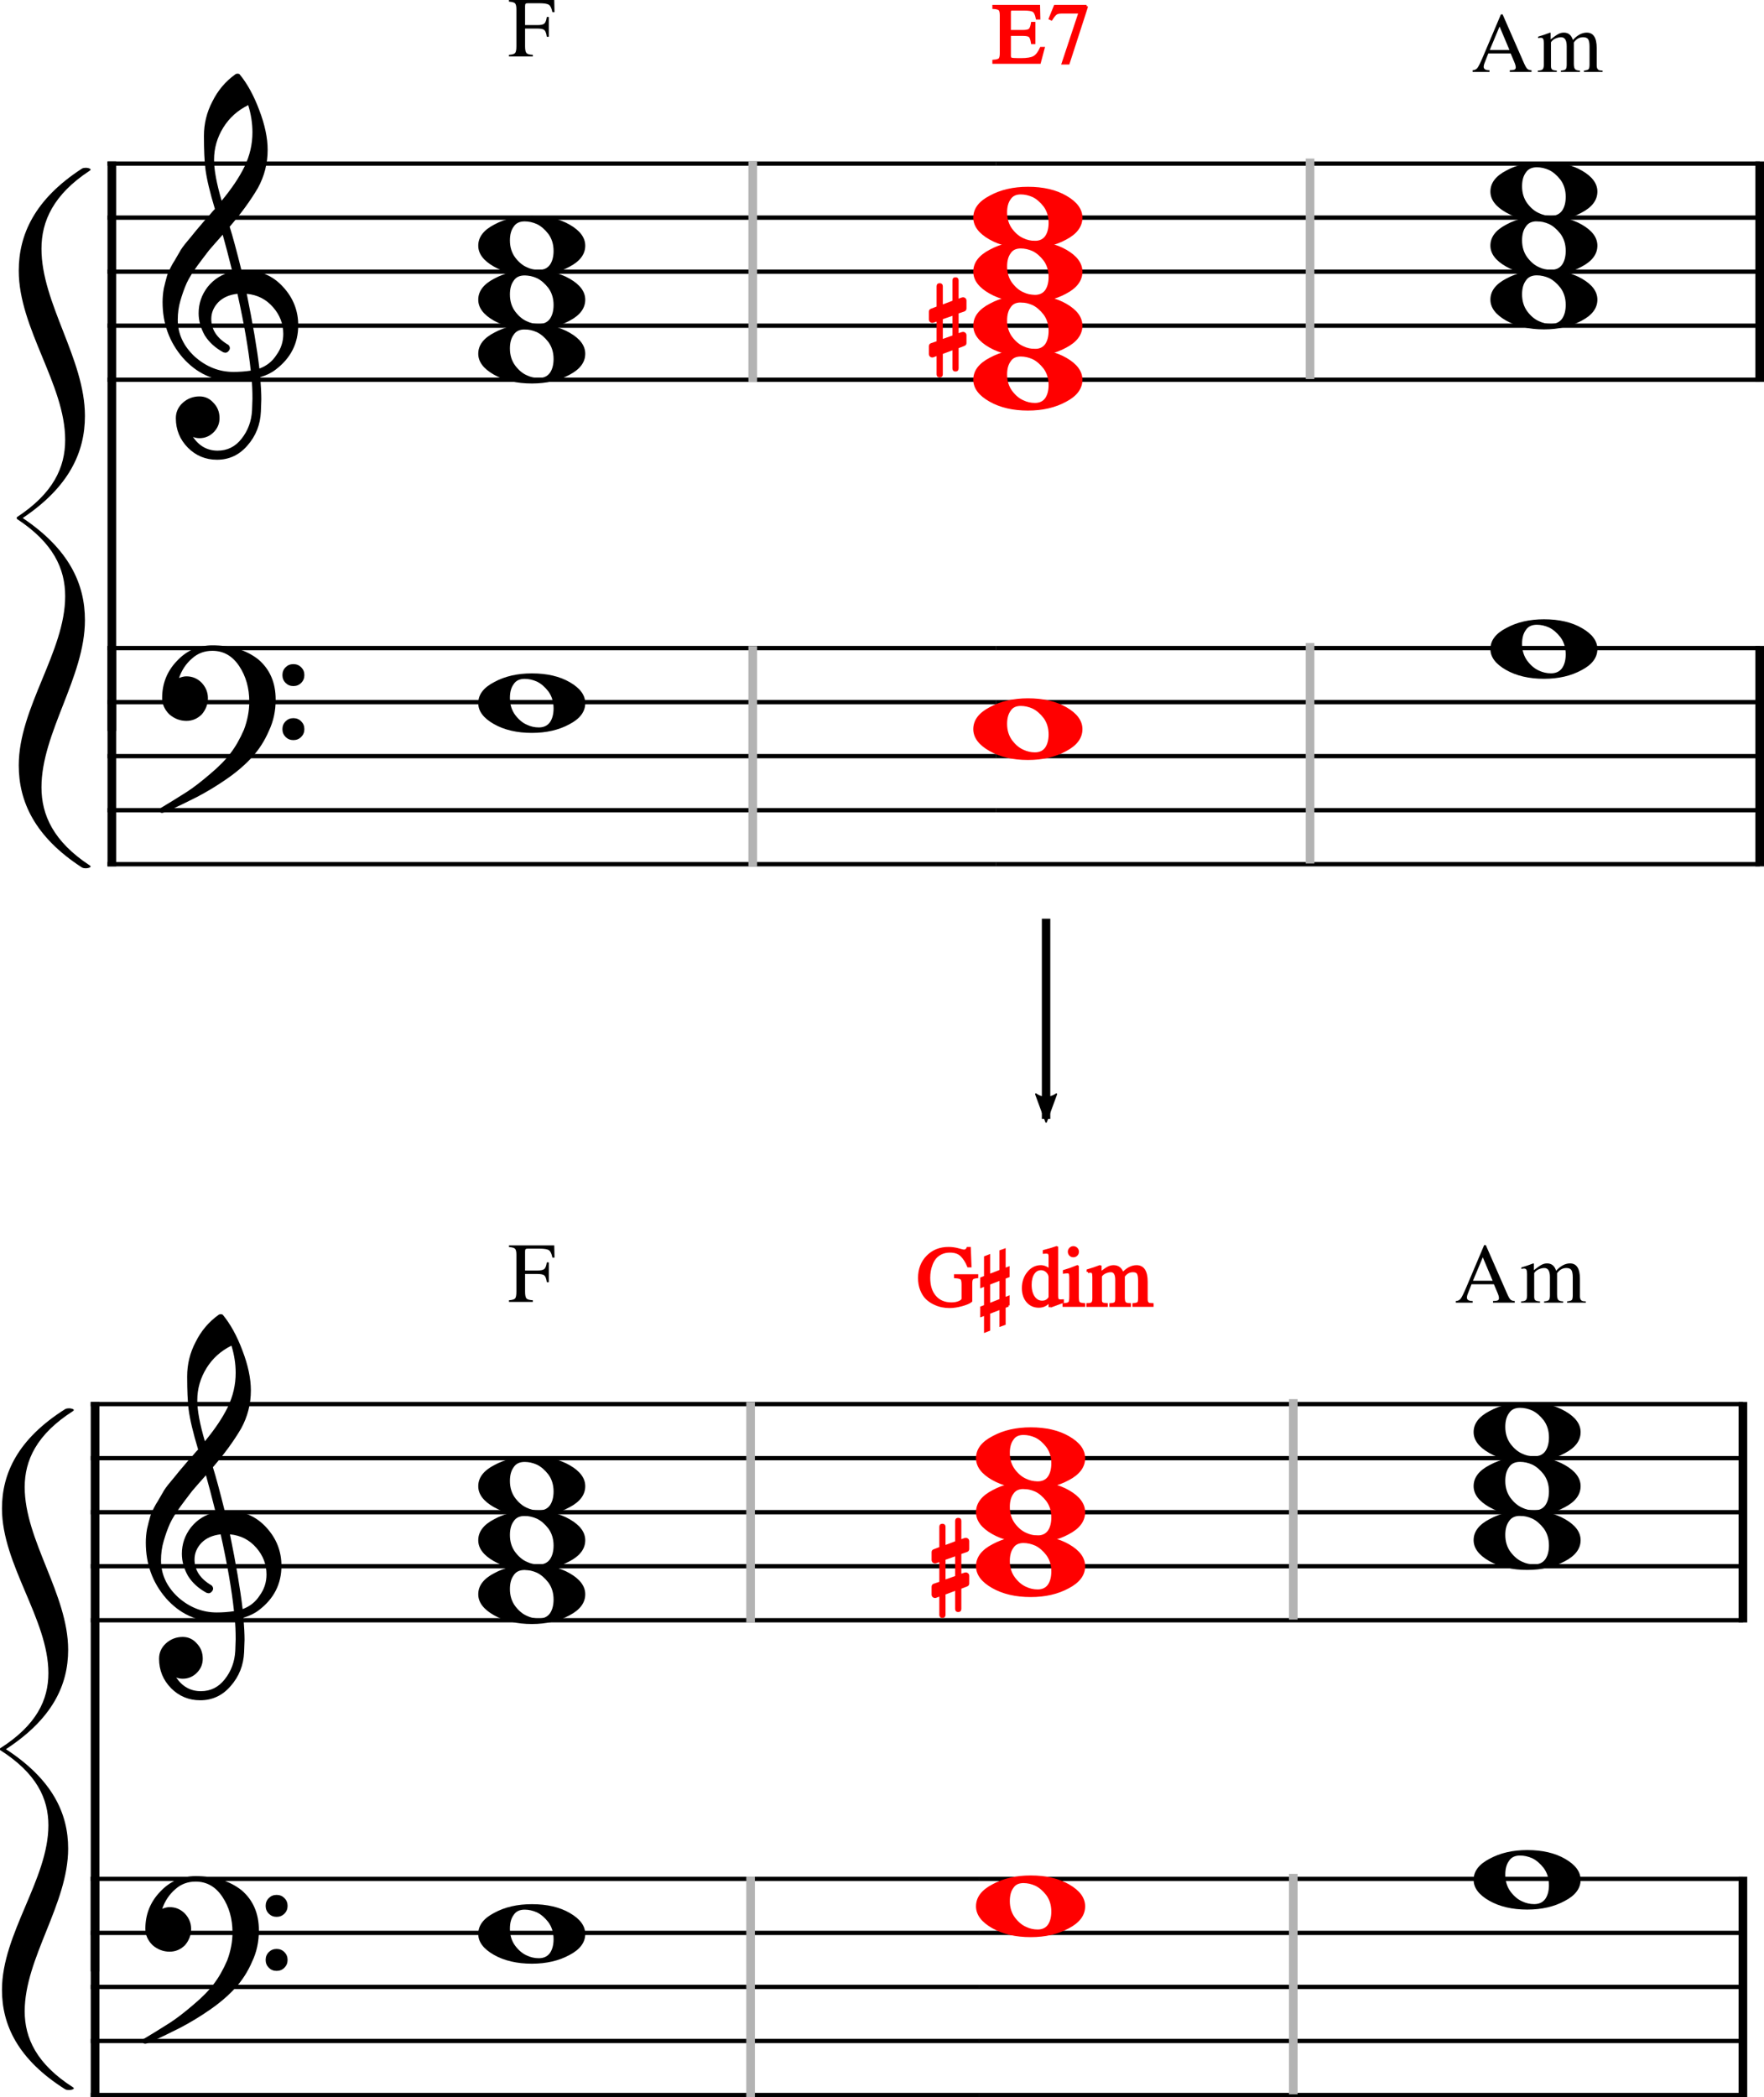 <?xml version="1.0" encoding="UTF-8" standalone="no"?>
<svg
   xmlns:dc="http://purl.org/dc/elements/1.1/"
   xmlns:cc="http://creativecommons.org/ns#"
   xmlns:rdf="http://www.w3.org/1999/02/22-rdf-syntax-ns#"
   xmlns:svg="http://www.w3.org/2000/svg"
   xmlns="http://www.w3.org/2000/svg"
   xmlns:sodipodi="http://sodipodi.sourceforge.net/DTD/sodipodi-0.dtd"
   xmlns:inkscape="http://www.inkscape.org/namespaces/inkscape"
   inkscape:version="1.0 (4035a4fb49, 2020-05-01)"
   sodipodi:docname="05_dimコード-1.svg"
   id="svg2338"
   version="1.2"
   viewBox="0 0 723.88 860.38"
   height="860.38"
   width="723.88">
  <defs
     id="defs2342">
    <marker
       inkscape:isstock="true"
       style="overflow:visible"
       id="marker4340"
       refX="0"
       refY="0"
       orient="auto"
       inkscape:stockid="Arrow2Lend">
      <path
         transform="matrix(-1.1,0,0,-1.1,-1.1,0)"
         d="M 8.719,4.034 -2.207,0.016 8.719,-4.002 c -1.745,2.372 -1.735,5.617 -6e-7,8.035 z"
         style="fill:#000000;fill-opacity:1;fill-rule:evenodd;stroke:#000000;stroke-width:0.625;stroke-linejoin:round;stroke-opacity:1"
         id="path4338" />
    </marker>
    <marker
       inkscape:stockid="Arrow2Mend"
       orient="auto"
       refY="0"
       refX="0"
       id="Arrow2Mend"
       style="overflow:visible"
       inkscape:isstock="true">
      <path
         id="path2455"
         style="fill:#ff0000;fill-opacity:1;fill-rule:evenodd;stroke:#ff0000;stroke-width:0.625;stroke-linejoin:round;stroke-opacity:1"
         d="M 8.719,4.034 -2.207,0.016 8.719,-4.002 c -1.745,2.372 -1.735,5.617 -6e-7,8.035 z"
         transform="scale(-0.6)" />
    </marker>
    <marker
       inkscape:stockid="Arrow2Mstart"
       orient="auto"
       refY="0"
       refX="0"
       id="Arrow2Mstart"
       style="overflow:visible"
       inkscape:isstock="true">
      <path
         id="path2452"
         style="fill:#ff0000;fill-opacity:1;fill-rule:evenodd;stroke:#ff0000;stroke-width:0.625;stroke-linejoin:round;stroke-opacity:1"
         d="M 8.719,4.034 -2.207,0.016 8.719,-4.002 c -1.745,2.372 -1.735,5.617 -6e-7,8.035 z"
         transform="scale(0.6)" />
    </marker>
    <marker
       inkscape:stockid="Arrow2Lstart"
       orient="auto"
       refY="0"
       refX="0"
       id="Arrow2Lstart"
       style="overflow:visible"
       inkscape:isstock="true">
      <path
         id="path2446"
         style="fill:#ff0000;fill-opacity:1;fill-rule:evenodd;stroke:#ff0000;stroke-width:0.625;stroke-linejoin:round;stroke-opacity:1"
         d="M 8.719,4.034 -2.207,0.016 8.719,-4.002 c -1.745,2.372 -1.735,5.617 -6e-7,8.035 z"
         transform="matrix(1.1,0,0,1.1,1.1,0)" />
    </marker>
    <marker
       inkscape:stockid="Arrow2Lend"
       orient="auto"
       refY="0"
       refX="0"
       id="Arrow2Lend"
       style="overflow:visible"
       inkscape:isstock="true">
      <path
         id="path2449"
         style="fill:#ff0000;fill-opacity:1;fill-rule:evenodd;stroke:#ff0000;stroke-width:0.625;stroke-linejoin:round;stroke-opacity:1"
         d="M 8.719,4.034 -2.207,0.016 8.719,-4.002 c -1.745,2.372 -1.735,5.617 -6e-7,8.035 z"
         transform="matrix(-1.1,0,0,-1.1,-1.1,0)" />
    </marker>
    <marker
       inkscape:stockid="Arrow1Lstart"
       orient="auto"
       refY="0"
       refX="0"
       id="Arrow1Lstart"
       style="overflow:visible"
       inkscape:isstock="true">
      <path
         id="path2428"
         d="M 0,0 5,-5 -12.5,0 5,5 Z"
         style="fill:#000000;fill-opacity:1;fill-rule:evenodd;stroke:#000000;stroke-width:1pt;stroke-opacity:1"
         transform="matrix(0.8,0,0,0.8,10,0)" />
    </marker>
    <marker
       inkscape:isstock="true"
       style="overflow:visible"
       id="Arrow2Mstart-0"
       refX="0"
       refY="0"
       orient="auto"
       inkscape:stockid="Arrow2Mstart">
      <path
         transform="scale(0.6)"
         d="M 8.719,4.034 -2.207,0.016 8.719,-4.002 c -1.745,2.372 -1.735,5.617 -6e-7,8.035 z"
         style="fill:#ff0000;fill-opacity:1;fill-rule:evenodd;stroke:#ff0000;stroke-width:0.625;stroke-linejoin:round;stroke-opacity:1"
         id="path2452-9" />
    </marker>
    <marker
       inkscape:isstock="true"
       style="overflow:visible"
       id="Arrow2Mend-2"
       refX="0"
       refY="0"
       orient="auto"
       inkscape:stockid="Arrow2Mend">
      <path
         transform="scale(-0.6)"
         d="M 8.719,4.034 -2.207,0.016 8.719,-4.002 c -1.745,2.372 -1.735,5.617 -6e-7,8.035 z"
         style="fill:#ff0000;fill-opacity:1;fill-rule:evenodd;stroke:#ff0000;stroke-width:0.625;stroke-linejoin:round;stroke-opacity:1"
         id="path2455-6" />
    </marker>
    <marker
       inkscape:stockid="Arrow2Lend"
       orient="auto"
       refY="0"
       refX="0"
       id="marker4340-6"
       style="overflow:visible"
       inkscape:isstock="true">
      <path
         id="path4338-7"
         style="fill:#000000;fill-opacity:1;fill-rule:evenodd;stroke:#000000;stroke-width:0.625;stroke-linejoin:round;stroke-opacity:1"
         d="M 8.719,4.034 -2.207,0.016 8.719,-4.002 c -1.745,2.372 -1.735,5.617 -6e-7,8.035 z"
         transform="matrix(-1.1,0,0,-1.1,-1.1,0)" />
    </marker>
    <marker
       inkscape:stockid="Arrow2Lend"
       orient="auto"
       refY="0"
       refX="0"
       id="marker4340-9"
       style="overflow:visible"
       inkscape:isstock="true">
      <path
         id="path4338-0"
         style="fill:#000000;fill-opacity:1;fill-rule:evenodd;stroke:#000000;stroke-width:0.625;stroke-linejoin:round;stroke-opacity:1"
         d="M 8.719,4.034 -2.207,0.016 8.719,-4.002 c -1.745,2.372 -1.735,5.617 -6e-7,8.035 z"
         transform="matrix(-1.1,0,0,-1.1,-1.1,0)" />
    </marker>
  </defs>
  <sodipodi:namedview
     inkscape:current-layer="svg2338"
     inkscape:window-maximized="1"
     inkscape:window-y="-8"
     inkscape:window-x="-8"
     inkscape:cy="795.06433"
     inkscape:cx="723.82286"
     inkscape:zoom="0.27438161"
     showgrid="false"
     id="namedview2340"
     inkscape:window-height="1057"
     inkscape:window-width="1858"
     inkscape:pageshadow="2"
     inkscape:pageopacity="0"
     guidetolerance="10"
     gridtolerance="10"
     objecttolerance="10"
     borderopacity="1"
     bordercolor="#666666"
     pagecolor="#ffffff"
     inkscape:document-rotation="0" />
  <title
     id="title2">dimコード (1)</title>
  <desc
     id="desc4">Generated by MuseScore 3.0.5</desc>
  <rect
     transform="scale(1,-1)"
     inkscape:export-ydpi="95.900002"
     inkscape:export-xdpi="95.900002"
     x="2321.665"
     y="96833.953"
     width="20.631"
     height="95.712"
     stroke="#262626"
     stroke-width="1.058"
     stroke-miterlimit="8"
     fill="#262626"
     id="rect29-6-1-6-3-9-6"
     inkscape:export-filename="D:\04_音楽理論_動画編集\49_メジャースケールはなぜ美しく響くのか？\46.png" />
  <rect
     style="fill:none;stroke:#0000ff;stroke-width:3.1;stroke-linejoin:bevel;stroke-miterlimit:4;stroke-dasharray:none"
     id="rect5196-8-7-9"
     width="268.422"
     height="130.413"
     x="1561.747"
     y="-292640.53" />
  <polyline
     id="polyline276"
     points="187.949,1491.82 552.592,1491.82"
     stroke-linejoin="bevel"
     stroke-width="1.77"
     stroke="#000000"
     fill="none"
     class="StaffLines"
     transform="translate(-143.825,-1424.711)" />
  <polyline
     id="polyline278"
     points="187.949,1513.99 552.592,1513.99"
     stroke-linejoin="bevel"
     stroke-width="1.77"
     stroke="#000000"
     fill="none"
     class="StaffLines"
     transform="translate(-143.825,-1424.711)" />
  <polyline
     id="polyline280"
     points="187.949,1536.16 552.592,1536.16"
     stroke-linejoin="bevel"
     stroke-width="1.77"
     stroke="#000000"
     fill="none"
     class="StaffLines"
     transform="translate(-143.825,-1424.711)" />
  <polyline
     id="polyline282"
     points="187.949,1558.32 552.592,1558.32"
     stroke-linejoin="bevel"
     stroke-width="1.77"
     stroke="#000000"
     fill="none"
     class="StaffLines"
     transform="translate(-143.825,-1424.711)" />
  <polyline
     id="polyline284"
     points="187.949,1580.49 552.592,1580.49"
     stroke-linejoin="bevel"
     stroke-width="1.77"
     stroke="#000000"
     fill="none"
     class="StaffLines"
     transform="translate(-143.825,-1424.711)" />
  <polyline
     id="polyline286"
     points="552.592,1491.82 761.703,1491.82"
     stroke-linejoin="bevel"
     stroke-width="1.77"
     stroke="#000000"
     fill="none"
     class="StaffLines"
     transform="matrix(1.499,0,0,1,-419.636,-1424.711)" />
  <polyline
     id="polyline288"
     points="552.592,1513.99 761.703,1513.99"
     stroke-linejoin="bevel"
     stroke-width="1.77"
     stroke="#000000"
     fill="none"
     class="StaffLines"
     transform="matrix(1.499,0,0,1,-419.636,-1424.711)" />
  <polyline
     id="polyline290"
     points="552.592,1536.16 761.703,1536.16"
     stroke-linejoin="bevel"
     stroke-width="1.77"
     stroke="#000000"
     fill="none"
     class="StaffLines"
     transform="matrix(1.499,0,0,1,-419.636,-1424.711)" />
  <polyline
     id="polyline292"
     points="552.592,1558.32 761.703,1558.32"
     stroke-linejoin="bevel"
     stroke-width="1.77"
     stroke="#000000"
     fill="none"
     class="StaffLines"
     transform="matrix(1.499,0,0,1,-419.636,-1424.711)" />
  <polyline
     id="polyline294"
     points="552.592,1580.49 761.703,1580.49"
     stroke-linejoin="bevel"
     stroke-width="1.77"
     stroke="#000000"
     fill="none"
     class="StaffLines"
     transform="matrix(1.499,0,0,1,-419.636,-1424.711)" />
  <polyline
     id="polyline306"
     points="187.949,1724.58 552.592,1724.58"
     stroke-linejoin="bevel"
     stroke-width="1.77"
     stroke="#000000"
     fill="none"
     class="StaffLines"
     transform="translate(-143.825,-1458.711)" />
  <polyline
     id="polyline308"
     points="187.949,1746.74 552.592,1746.74"
     stroke-linejoin="bevel"
     stroke-width="1.77"
     stroke="#000000"
     fill="none"
     class="StaffLines"
     transform="translate(-143.825,-1458.711)" />
  <polyline
     id="polyline310"
     points="187.949,1768.91 552.592,1768.91"
     stroke-linejoin="bevel"
     stroke-width="1.77"
     stroke="#000000"
     fill="none"
     class="StaffLines"
     transform="translate(-143.825,-1458.711)" />
  <polyline
     id="polyline312"
     points="187.949,1791.08 552.592,1791.08"
     stroke-linejoin="bevel"
     stroke-width="1.77"
     stroke="#000000"
     fill="none"
     class="StaffLines"
     transform="translate(-143.825,-1458.711)" />
  <polyline
     id="polyline314"
     points="187.949,1813.24 552.592,1813.24"
     stroke-linejoin="bevel"
     stroke-width="1.77"
     stroke="#000000"
     fill="none"
     class="StaffLines"
     transform="translate(-143.825,-1458.711)" />
  <polyline
     id="polyline316"
     points="552.592,1724.58 761.703,1724.58"
     stroke-linejoin="bevel"
     stroke-width="1.77"
     stroke="#000000"
     fill="none"
     class="StaffLines"
     transform="matrix(1.499,0,0,1,-419.636,-1458.711)" />
  <polyline
     id="polyline318"
     points="552.592,1746.74 761.703,1746.74"
     stroke-linejoin="bevel"
     stroke-width="1.77"
     stroke="#000000"
     fill="none"
     class="StaffLines"
     transform="matrix(1.499,0,0,1,-419.636,-1458.711)" />
  <polyline
     id="polyline320"
     points="552.592,1768.91 761.703,1768.91"
     stroke-linejoin="bevel"
     stroke-width="1.77"
     stroke="#000000"
     fill="none"
     class="StaffLines"
     transform="matrix(1.499,0,0,1,-419.636,-1458.711)" />
  <polyline
     id="polyline322"
     points="552.592,1791.08 761.703,1791.08"
     stroke-linejoin="bevel"
     stroke-width="1.77"
     stroke="#000000"
     fill="none"
     class="StaffLines"
     transform="matrix(1.499,0,0,1,-419.636,-1458.711)" />
  <polyline
     id="polyline324"
     points="552.592,1813.24 761.703,1813.24"
     stroke-linejoin="bevel"
     stroke-width="1.77"
     stroke="#000000"
     fill="none"
     class="StaffLines"
     transform="matrix(1.499,0,0,1,-419.636,-1458.711)" />
  <polyline
     id="polyline768"
     points="759.93,1723.69 759.93,1814.13"
     stroke-linejoin="bevel"
     stroke-width="3.55"
     stroke="#000000"
     class="BarLine"
     transform="translate(-37.825,-1458.711)" />
  <polyline
     id="polyline770"
     points="759.93,1490.94 759.93,1581.38"
     stroke-linejoin="bevel"
     stroke-width="3.55"
     stroke="#000000"
     class="BarLine"
     transform="translate(-37.825,-1424.711)" />
  <polyline
     id="polyline772"
     points="189.722,1723.69 189.722,1814.13"
     stroke-linejoin="bevel"
     stroke-width="3.55"
     stroke="#000000"
     class="BarLine"
     transform="translate(-143.825,-1458.711)" />
  <polyline
     id="polyline774"
     points="189.722,1490.94 189.722,1724.58"
     stroke-linejoin="bevel"
     stroke-width="3.55"
     stroke="#000000"
     class="BarLine"
     transform="translate(-143.825,-1424.711)" />
  <path
     id="path870"
     d="m 393.109,151.13 c 0,0.67 -0.334,1.005 -1.001,1.005 -0.667,0 -1.001,-0.335 -1.001,-1.005 v -7.811 l -4.484,1.689 v 8.546 c 0,0.67 -0.335,1.005 -1.005,1.005 -0.67,0 -1.005,-0.335 -1.005,-1.005 v -7.862 l -1.689,0.633 c -0.034,0.034 -0.175,0.051 -0.422,0.051 -0.281,0 -0.528,-0.106 -0.739,-0.317 -0.211,-0.211 -0.317,-0.457 -0.317,-0.739 v -3.268 c 0,-0.529 0.228,-0.864 0.684,-1.005 l 2.483,-0.844 v -8.656 l -1.689,0.583 c -0.034,0.034 -0.175,0.051 -0.422,0.051 -0.281,0 -0.528,-0.106 -0.739,-0.317 -0.211,-0.211 -0.317,-0.457 -0.317,-0.739 v -3.276 c 0,-0.49 0.228,-0.805 0.684,-0.946 l 2.483,-0.954 v -8.495 c 0,-0.67 0.335,-1.005 1.005,-1.005 0.67,0 1.005,0.335 1.005,1.005 v 7.811 l 4.484,-1.689 v -8.546 c 0,-0.67 0.334,-1.005 1.001,-1.005 0.667,0 1.001,0.335 1.001,1.005 v 7.862 l 1.748,-0.633 c 0.034,-0.034 0.155,-0.051 0.363,-0.051 0.248,0 0.512,0.104 0.794,0.312 0.214,0.214 0.321,0.462 0.321,0.743 v 3.268 c 0,0.495 -0.248,0.83 -0.743,1.005 l -2.483,0.844 v 8.656 l 1.748,-0.583 c 0.034,-0.034 0.155,-0.051 0.363,-0.051 0.248,0 0.512,0.107 0.794,0.321 0.214,0.208 0.321,0.453 0.321,0.735 v 3.276 c 0,0.456 -0.248,0.771 -0.743,0.946 l -2.483,0.954 v 8.495 m -2.001,-21.956 -4.484,1.579 v 8.656 l 4.484,-1.579 v -8.656"
     class="Accidental"
     style="fill:#ff0000;stroke:#ff0000;stroke-width:0.54" />
  <path
     id="path1600"
     d="m 418.888,289.157 c -2.078,0 -3.579,0.72 -4.503,2.161 -1.034,1.385 -1.552,3.265 -1.552,5.639 0,2.715 0.72,5.052 2.161,7.01 1.441,1.903 3.029,3.233 4.766,3.99 1.552,0.748 3.196,1.122 4.932,1.122 2.023,0 3.551,-0.72 4.586,-2.161 0.979,-1.45 1.469,-3.33 1.469,-5.639 0,-2.715 -0.72,-5.052 -2.161,-7.01 -1.441,-1.847 -2.997,-3.177 -4.669,-3.99 -1.681,-0.748 -3.357,-1.122 -5.029,-1.122 m 2.951,-2.244 c 6.234,0 11.43,1.21 15.586,3.63 4.212,2.429 6.318,5.288 6.318,8.576 0,3.519 -2.166,6.405 -6.498,8.659 -4.332,2.364 -9.467,3.547 -15.406,3.547 -6.124,0 -11.319,-1.21 -15.586,-3.63 -4.276,-2.429 -6.415,-5.288 -6.415,-8.576 0,-3.519 2.194,-6.405 6.581,-8.659 4.332,-2.364 9.472,-3.547 15.42,-3.547"
     class="Note"
     style="fill:#ff0000;stroke:#ff0000;stroke-width:0.887" />
  <path
     id="path1604"
     d="m 418.888,79.317 c -2.078,0 -3.579,0.72 -4.503,2.161 -1.034,1.385 -1.552,3.265 -1.552,5.639 0,2.715 0.72,5.052 2.161,7.01 1.441,1.903 3.029,3.233 4.766,3.99 1.552,0.748 3.196,1.122 4.932,1.122 2.023,0 3.551,-0.72 4.586,-2.161 0.979,-1.45 1.469,-3.33 1.469,-5.639 0,-2.715 -0.72,-5.052 -2.161,-7.01 -1.441,-1.847 -2.997,-3.177 -4.669,-3.99 -1.681,-0.748 -3.357,-1.122 -5.029,-1.122 m 2.951,-2.244 c 6.234,0 11.43,1.21 15.586,3.63 4.212,2.429 6.318,5.288 6.318,8.576 0,3.519 -2.166,6.405 -6.498,8.659 -4.332,2.364 -9.467,3.547 -15.406,3.547 -6.124,0 -11.319,-1.21 -15.586,-3.63 -4.276,-2.429 -6.415,-5.288 -6.415,-8.576 0,-3.519 2.194,-6.405 6.581,-8.659 4.332,-2.364 9.472,-3.547 15.42,-3.547"
     class="Note"
     style="fill:#ff0000;stroke:#ff0000;stroke-width:0.887" />
  <path
     id="path1606"
     d="m 418.888,101.487 c -2.078,0 -3.579,0.72 -4.503,2.161 -1.034,1.385 -1.552,3.265 -1.552,5.639 0,2.715 0.72,5.052 2.161,7.01 1.441,1.903 3.029,3.233 4.766,3.99 1.552,0.748 3.196,1.122 4.932,1.122 2.023,0 3.551,-0.72 4.586,-2.161 0.979,-1.45 1.469,-3.33 1.469,-5.639 0,-2.715 -0.72,-5.052 -2.161,-7.01 -1.441,-1.847 -2.997,-3.177 -4.669,-3.99 -1.681,-0.748 -3.357,-1.122 -5.029,-1.122 m 2.951,-2.244 c 6.234,0 11.43,1.21 15.586,3.63 4.212,2.429 6.318,5.288 6.318,8.576 0,3.519 -2.166,6.405 -6.498,8.659 -4.332,2.364 -9.467,3.547 -15.406,3.547 -6.124,0 -11.319,-1.21 -15.586,-3.63 -4.276,-2.429 -6.415,-5.288 -6.415,-8.576 0,-3.519 2.194,-6.405 6.581,-8.659 4.332,-2.364 9.472,-3.547 15.42,-3.547"
     class="Note"
     style="fill:#ff0000;stroke:#ff0000;stroke-width:0.887" />
  <path
     id="path1608"
     d="m 418.888,123.647 c -2.078,0 -3.579,0.72 -4.503,2.161 -1.034,1.385 -1.552,3.265 -1.552,5.639 0,2.715 0.72,5.052 2.161,7.01 1.441,1.903 3.029,3.233 4.766,3.99 1.552,0.748 3.196,1.122 4.932,1.122 2.023,0 3.551,-0.72 4.586,-2.161 0.979,-1.45 1.469,-3.33 1.469,-5.639 0,-2.715 -0.72,-5.052 -2.161,-7.01 -1.441,-1.847 -2.997,-3.177 -4.669,-3.99 -1.681,-0.748 -3.357,-1.122 -5.029,-1.122 m 2.951,-2.244 c 6.234,0 11.43,1.21 15.586,3.63 4.212,2.429 6.318,5.288 6.318,8.576 0,3.519 -2.166,6.405 -6.498,8.659 -4.332,2.364 -9.467,3.547 -15.406,3.547 -6.124,0 -11.319,-1.21 -15.586,-3.63 -4.276,-2.429 -6.415,-5.288 -6.415,-8.576 0,-3.519 2.194,-6.405 6.581,-8.659 4.332,-2.364 9.472,-3.547 15.42,-3.547"
     class="Note"
     style="fill:#ff0000;stroke:#ff0000;stroke-width:0.887" />
  <path
     id="path1610"
     d="m 418.888,145.817 c -2.078,0 -3.579,0.72 -4.503,2.161 -1.034,1.385 -1.552,3.265 -1.552,5.639 0,2.715 0.72,5.052 2.161,7.01 1.441,1.903 3.029,3.233 4.766,3.99 1.552,0.748 3.196,1.122 4.932,1.122 2.023,0 3.551,-0.72 4.586,-2.161 0.979,-1.45 1.469,-3.33 1.469,-5.639 0,-2.715 -0.72,-5.052 -2.161,-7.01 -1.441,-1.847 -2.997,-3.177 -4.669,-3.99 -1.681,-0.748 -3.357,-1.122 -5.029,-1.122 m 2.951,-2.244 c 6.234,0 11.43,1.21 15.586,3.63 4.212,2.429 6.318,5.288 6.318,8.576 0,3.519 -2.166,6.405 -6.498,8.659 -4.332,2.364 -9.467,3.547 -15.406,3.547 -6.124,0 -11.319,-1.21 -15.586,-3.63 -4.276,-2.429 -6.415,-5.288 -6.415,-8.576 0,-3.519 2.194,-6.405 6.581,-8.659 4.332,-2.364 9.472,-3.547 15.42,-3.547"
     class="Note"
     style="fill:#ff0000;stroke:#ff0000;stroke-width:0.887" />
  <path
     id="path1758"
     d="m 117.192,280.145 c -0.864,-0.868 -1.295,-1.937 -1.295,-3.207 0,-1.27 0.432,-2.337 1.295,-3.2 0.864,-0.864 1.93,-1.295 3.2,-1.295 1.27,0 2.339,0.432 3.207,1.295 0.868,0.864 1.302,1.93 1.302,3.2 0,1.27 -0.434,2.339 -1.302,3.207 -0.868,0.868 -1.937,1.302 -3.207,1.302 -1.27,0 -2.337,-0.434 -3.2,-1.302 m 0,22.174 c -0.864,-0.864 -1.295,-1.93 -1.295,-3.2 0,-1.27 0.432,-2.339 1.295,-3.207 0.864,-0.868 1.93,-1.302 3.2,-1.302 1.27,0 2.339,0.434 3.207,1.302 0.868,0.868 1.302,1.937 1.302,3.207 0,1.27 -0.434,2.337 -1.302,3.2 -0.868,0.864 -1.937,1.295 -3.207,1.295 -1.27,0 -2.337,-0.432 -3.2,-1.295 M 87.149,264.739 c 7.675,0 13.965,1.93 18.87,5.791 4.738,4.045 7.107,9.532 7.107,16.459 0,4.674 -0.924,8.945 -2.771,12.815 -1.736,4.045 -4.018,7.624 -6.844,10.737 -2.891,3.177 -6.382,6.179 -10.474,9.005 -3.99,2.771 -8.091,5.255 -12.303,7.454 -8.599,4.323 -13.332,6.484 -14.201,6.484 -0.748,0 -1.122,-0.374 -1.122,-1.122 0,-0.286 0.115,-0.545 0.346,-0.776 2.946,-1.736 6.553,-3.958 10.82,-6.664 2.771,-1.792 6.004,-4.276 9.698,-7.454 3.584,-3.002 6.355,-5.828 8.313,-8.479 2.023,-2.605 3.87,-5.837 5.542,-9.698 1.441,-3.87 2.161,-7.685 2.161,-11.444 0,-5.597 -1.385,-10.474 -4.156,-14.63 -2.771,-4.156 -6.433,-6.234 -10.986,-6.234 -3.233,0 -6.004,1.039 -8.313,3.117 -2.485,2.134 -4.276,4.817 -5.375,8.049 1.099,-0.462 2.11,-0.693 3.034,-0.693 2.42,0 4.498,0.868 6.234,2.605 1.727,1.847 2.591,3.953 2.591,6.318 0,2.485 -0.836,4.71 -2.508,6.678 -1.792,1.783 -3.898,2.674 -6.318,2.674 -2.595,0 -4.932,-0.891 -7.01,-2.674 -1.967,-1.967 -2.951,-4.193 -2.951,-6.678 0,-5.948 2.023,-11.028 6.068,-15.24 3.981,-4.267 8.83,-6.401 14.547,-6.401"
     class="Clef"
     style="stroke-width:0.887" />
  <path
     id="path1760"
     d="m 99.091,110.915 c 0,0 0.175,0 0.526,0 0.231,-0.055 0.429,-0.083 0.596,-0.083 6.465,0 11.776,2.281 15.932,6.844 4.156,4.498 6.234,9.749 6.234,15.752 0,7.454 -3.085,13.517 -9.255,18.191 -1.616,1.275 -3.727,2.314 -6.331,3.117 0.296,3.75 0.443,6.779 0.443,9.088 0,0.462 -0.06,2.138 -0.18,5.029 -0.231,5.366 -2.078,10.012 -5.542,13.938 -3.343,3.87 -7.5,5.805 -12.469,5.805 -4.673,0 -8.654,-1.644 -11.942,-4.932 -3.297,-3.353 -4.946,-7.394 -4.946,-12.122 0,-2.485 0.956,-4.595 2.868,-6.331 1.958,-1.727 4.235,-2.591 6.83,-2.591 2.309,0 4.244,0.896 5.805,2.688 1.616,1.672 2.425,3.75 2.425,6.234 0,2.244 -0.808,4.175 -2.425,5.791 -1.616,1.616 -3.551,2.425 -5.805,2.425 -0.924,0 -1.815,-0.171 -2.674,-0.513 2.54,3.75 5.916,5.625 10.128,5.625 3.981,0 7.241,-1.616 9.781,-4.849 2.66,-3.344 4.105,-7.241 4.336,-11.693 0.111,-2.771 0.166,-4.355 0.166,-4.752 0,-3.233 -0.115,-5.888 -0.346,-7.966 -2.882,0.462 -5.449,0.693 -7.703,0.693 -8.026,0 -14.866,-3.177 -20.518,-9.532 -5.542,-6.41 -8.313,-14.03 -8.313,-22.86 0,-1.847 0.171,-3.722 0.513,-5.625 0.351,-1.561 0.785,-3.265 1.302,-5.112 0.286,-1.044 1.067,-2.72 2.341,-5.029 0.462,-0.693 0.981,-1.559 1.559,-2.598 0.577,-1.039 0.981,-1.73 1.212,-2.071 0.573,-1.155 1.695,-2.715 3.367,-4.683 0.462,-0.517 0.94,-1.092 1.434,-1.725 0.494,-0.633 0.914,-1.152 1.261,-1.559 0.346,-0.406 0.605,-0.725 0.776,-0.956 0.171,-0.231 1.471,-1.76 3.9,-4.586 0.573,-0.582 1.134,-1.203 1.683,-1.863 0.55,-0.66 0.998,-1.18 1.344,-1.559 0.346,-0.379 0.607,-0.651 0.783,-0.817 -2.078,-6.872 -3.38,-12.358 -3.907,-16.459 -0.397,-3.288 -0.596,-7.791 -0.596,-13.508 0,-5.024 1.154,-9.73 3.464,-14.118 2.244,-4.553 5.389,-8.275 9.435,-11.167 0.231,-0.175 0.517,-0.262 0.859,-0.262 0.406,0 0.697,0.088 0.873,0.262 3.113,3.751 5.796,8.627 8.049,14.631 2.309,6.004 3.464,11.462 3.464,16.376 0,5.542 -1.325,10.737 -3.976,15.586 -3.002,5.135 -6.872,10.446 -11.61,15.932 1.21,3.805 2.826,9.777 4.849,17.914 m 7.357,40.275 c 3.002,-1.099 5.343,-2.974 7.024,-5.625 1.847,-2.54 2.771,-5.399 2.771,-8.576 0,-4.101 -1.385,-7.74 -4.156,-10.917 -2.836,-3.288 -6.447,-5.135 -10.834,-5.542 2.484,12.183 4.216,22.402 5.195,30.66 M 72.948,131.184 c 0,5.717 2.309,10.742 6.927,15.073 4.729,4.212 10.04,6.318 15.932,6.318 2.42,0 4.784,-0.175 7.093,-0.526 -0.924,-8.774 -2.743,-19.281 -5.459,-31.519 -3.288,0.351 -5.911,1.505 -7.869,3.464 -1.912,2.023 -2.868,4.304 -2.868,6.844 0,4.387 2.341,7.939 7.024,10.654 0.397,0.406 0.596,0.84 0.596,1.302 0,0.462 -0.199,0.891 -0.596,1.288 -0.351,0.406 -0.785,0.61 -1.302,0.61 -0.055,0 -0.314,-0.055 -0.776,-0.166 -3.297,-1.792 -5.837,-4.101 -7.62,-6.927 -1.681,-3.011 -2.522,-6.045 -2.522,-9.102 0,-3.981 1.242,-7.588 3.727,-10.82 2.595,-3.233 5.971,-5.311 10.127,-6.234 -1.616,-6.465 -2.942,-11.518 -3.976,-15.157 -0.924,1.044 -2.034,2.3 -3.332,3.768 -1.298,1.469 -2.062,2.351 -2.293,2.646 -2.078,2.706 -3.667,4.812 -4.766,6.318 -1.967,2.715 -3.413,5.052 -4.336,7.01 -0.979,2.198 -1.843,4.595 -2.591,7.19 -0.748,2.485 -1.122,5.14 -1.122,7.966 M 101.862,43.126 c -4.332,2.134 -7.735,5.191 -10.211,9.172 -2.54,4.101 -3.81,8.516 -3.81,13.245 0,4.156 1.039,9.758 3.117,16.805 4.156,-5.025 7.274,-9.67 9.352,-13.938 2.189,-4.507 3.283,-9.213 3.283,-14.117 0,-3.695 -0.577,-7.417 -1.732,-11.167"
     class="Clef"
     style="stroke-width:0.887" />
  <path
     id="path2216"
     d="m 414.339,22.849 c 0,0.68 0.193,1.1 0.578,1.26 0.385,0.16 1.417,0.24 3.094,0.24 h 0.953 c 2.489,0 4.273,-0.3 5.351,-0.89 1.078,-0.59 2.045,-1.83 2.899,-3.72 h 0.984 l -1.578,5.94 h -18.891 v -0.67 c 1.282,-0.1 2.11,-0.34 2.485,-0.72 0.375,-0.39 0.562,-1.2 0.562,-2.44 v -15.53 c 0,-1.24 -0.187,-2.05 -0.562,-2.44 -0.375,-0.38 -1.203,-0.62 -2.485,-0.7 v -0.67 h 18.579 l 0.109,5 h -0.875 c -0.302,-1.56 -0.768,-2.57 -1.399,-3.01 -0.63,-0.44 -1.94,-0.66 -3.929,-0.66 h -4.719 c -0.469,0 -0.779,0.07 -0.93,0.22 -0.151,0.15 -0.226,0.47 -0.226,0.96 v 7.78 h 5.39 c 1.49,0 2.451,-0.22 2.883,-0.68 0.433,-0.46 0.753,-1.34 0.961,-2.64 h 0.813 v 8.12 h -0.813 c -0.229,-1.45 -0.565,-2.37 -1.008,-2.77 -0.442,-0.4 -1.388,-0.6 -2.836,-0.6 h -5.39 v 8.62"
     class="Harmony"
     style="fill:#ff0000;stroke:#ff0000" />
  <path
     id="path2218"
     d="m 445.87,2.509 v 0.54 l -7.422,22.91 h -2.281 l 6.937,-20.89 h -7.593 c -0.959,0 -1.688,0.17 -2.188,0.52 -0.5,0.35 -1.125,1.12 -1.875,2.31 l -0.594,-0.28 2.063,-5.11 h 12.953"
     class="Harmony"
     style="fill:#ff0000;stroke:#ff0000" />
  <path
     id="path2332"
     d="m 34.852,170.627 c 0,-23.407 -17.835,-46.154 -17.835,-68.576 0,-11.288 4.864,-22.25 19.862,-32.074 0.202,-0.127 0.304,-0.325 0.304,-0.452 0,-0.361 -1.115,-0.696 -1.926,-0.696 -0.405,0 -1.114,0.045 -1.621,0.334 -19.456,12.598 -25.942,27.158 -25.942,41.889 0,23.732 19.051,46.642 19.051,69.39 0,11.297 -4.864,21.934 -19.861,31.749 v 0.325 0.334 c 14.997,9.815 19.861,20.452 19.861,31.749 0,22.747 -19.051,45.657 -19.051,69.381 0,14.731 6.486,29.299 25.942,41.898 0.507,0.289 1.216,0.325 1.621,0.325 0.811,0 1.926,-0.325 1.926,-0.696 0,-0.117 -0.102,-0.325 -0.304,-0.443 -14.998,-9.824 -19.862,-20.786 -19.862,-32.083 0,-22.413 17.835,-45.169 17.835,-68.567 0,-14.894 -6.486,-29.128 -25.536,-41.898 19.05,-12.761 25.536,-27.004 25.536,-41.889"
     fill-rule="evenodd"
     class="Bracket"
     style="stroke-width:0.951" />
  <path
     style="stroke-width:0.887"
     class="Note"
     d="m 630.652,256.296 c -2.078,0 -3.579,0.72 -4.503,2.161 -1.034,1.385 -1.552,3.265 -1.552,5.639 0,2.715 0.72,5.052 2.161,7.01 1.441,1.903 3.029,3.233 4.766,3.99 1.552,0.748 3.196,1.122 4.932,1.122 2.023,0 3.551,-0.72 4.586,-2.161 0.979,-1.45 1.469,-3.33 1.469,-5.639 0,-2.715 -0.72,-5.052 -2.161,-7.01 -1.441,-1.847 -2.997,-3.177 -4.669,-3.99 -1.681,-0.748 -3.357,-1.122 -5.029,-1.122 m 2.951,-2.244 c 6.234,0 11.43,1.21 15.586,3.63 4.212,2.429 6.318,5.288 6.318,8.576 0,3.519 -2.166,6.405 -6.498,8.659 -4.332,2.364 -9.467,3.547 -15.406,3.547 -6.124,0 -11.319,-1.21 -15.586,-3.63 -4.276,-2.429 -6.415,-5.288 -6.415,-8.576 0,-3.519 2.194,-6.405 6.581,-8.659 4.332,-2.364 9.472,-3.547 15.42,-3.547"
     id="path1590-5" />
  <path
     style="stroke-width:0.887"
     class="Note"
     d="m 630.652,68.626 c -2.078,0 -3.579,0.72 -4.503,2.161 -1.034,1.385 -1.552,3.265 -1.552,5.639 0,2.715 0.72,5.052 2.161,7.01 1.441,1.903 3.029,3.233 4.766,3.99 1.552,0.748 3.196,1.122 4.932,1.122 2.023,0 3.551,-0.72 4.586,-2.161 0.979,-1.45 1.469,-3.33 1.469,-5.639 0,-2.715 -0.72,-5.052 -2.161,-7.01 -1.441,-1.847 -2.997,-3.177 -4.669,-3.99 -1.681,-0.748 -3.357,-1.122 -5.029,-1.122 m 2.951,-2.244 c 6.234,0 11.43,1.21 15.586,3.63 4.212,2.429 6.318,5.288 6.318,8.576 0,3.519 -2.166,6.405 -6.498,8.659 -4.332,2.364 -9.467,3.547 -15.406,3.547 -6.124,0 -11.319,-1.21 -15.586,-3.63 -4.276,-2.429 -6.415,-5.288 -6.415,-8.576 0,-3.519 2.194,-6.405 6.581,-8.659 4.332,-2.364 9.472,-3.547 15.42,-3.547"
     id="path1594-9" />
  <path
     style="stroke-width:0.887"
     class="Note"
     d="m 630.652,90.796 c -2.078,0 -3.579,0.72 -4.503,2.161 -1.034,1.385 -1.552,3.265 -1.552,5.639 0,2.715 0.72,5.052 2.161,7.01 1.441,1.903 3.029,3.233 4.766,3.99 1.552,0.748 3.196,1.122 4.932,1.122 2.023,0 3.551,-0.72 4.586,-2.161 0.979,-1.45 1.469,-3.33 1.469,-5.639 0,-2.715 -0.72,-5.052 -2.161,-7.01 -1.441,-1.847 -2.997,-3.177 -4.669,-3.99 -1.681,-0.748 -3.357,-1.122 -5.029,-1.122 m 2.951,-2.244 c 6.234,0 11.43,1.21 15.586,3.63 4.212,2.429 6.318,5.288 6.318,8.576 0,3.519 -2.166,6.405 -6.498,8.659 -4.332,2.364 -9.467,3.547 -15.406,3.547 -6.124,0 -11.319,-1.21 -15.586,-3.63 -4.276,-2.429 -6.415,-5.288 -6.415,-8.576 0,-3.519 2.194,-6.405 6.581,-8.659 4.332,-2.364 9.472,-3.547 15.42,-3.547"
     id="path1596-1" />
  <path
     style="stroke-width:0.887"
     class="Note"
     d="m 630.652,112.956 c -2.078,0 -3.579,0.72 -4.503,2.161 -1.034,1.385 -1.552,3.265 -1.552,5.639 0,2.715 0.72,5.052 2.161,7.01 1.441,1.903 3.029,3.233 4.766,3.99 1.552,0.748 3.196,1.122 4.932,1.122 2.023,0 3.551,-0.72 4.586,-2.161 0.979,-1.45 1.469,-3.33 1.469,-5.639 0,-2.715 -0.72,-5.052 -2.161,-7.01 -1.441,-1.847 -2.997,-3.177 -4.669,-3.99 -1.681,-0.748 -3.357,-1.122 -5.029,-1.122 m 2.951,-2.244 c 6.234,0 11.43,1.21 15.586,3.63 4.212,2.429 6.318,5.288 6.318,8.576 0,3.519 -2.166,6.405 -6.498,8.659 -4.332,2.364 -9.467,3.547 -15.406,3.547 -6.124,0 -11.319,-1.21 -15.586,-3.63 -4.276,-2.429 -6.415,-5.288 -6.415,-8.576 0,-3.519 2.194,-6.405 6.581,-8.659 4.332,-2.364 9.472,-3.547 15.42,-3.547"
     id="path1598-3" />
  <path
     class="Harmony"
     d="m 628.487,28.825 v 0.67 h -8.93 v -0.67 c 0.93,-0.02 1.58,-0.11 1.93,-0.27 0.35,-0.17 0.52,-0.47 0.52,-0.92 0,-0.55 -0.22,-1.33 -0.66,-2.34 l -1.43,-3.36 h -9.18 l -1.6,4.09 c -0.19,0.49 -0.29,0.95 -0.29,1.38 0,0.95 0.8,1.42 2.38,1.42 v 0.67 h -6.92 v -0.67 c 0.85,-0.04 1.52,-0.37 2,-0.99 0.48,-0.62 1.25,-2.2 2.33,-4.75 l 7.28,-17.18 h 0.7 l 8.72,19.89 c 0.56,1.28 1.03,2.09 1.4,2.44 0.37,0.35 0.95,0.55 1.75,0.59 m -17.15,-8.33 h 8.08 l -4.05,-9.62 -4.03,9.62"
     id="path2184-2" />
  <path
     class="Harmony"
     d="m 631.177,15.635 v -0.59 c 1.68,-0.49 3.31,-1.04 4.91,-1.66 l 0.23,0.08 v 2.69 c 1.45,-1.13 2.53,-1.87 3.23,-2.23 0.7,-0.36 1.44,-0.54 2.21,-0.54 1.84,0 3.08,1.01 3.7,3.02 1.83,-2.01 3.73,-3.02 5.71,-3.02 2.7,0 4.06,2.1 4.06,6.28 v 7.17 c 0,1.31 0.5,1.99 1.5,2.07 l 0.92,0.06 v 0.53 h -7.67 v -0.53 c 1.03,-0.11 1.67,-0.31 1.93,-0.59 0.25,-0.27 0.38,-0.91 0.38,-1.91 v -7.34 c 0,-1.45 -0.19,-2.45 -0.56,-3.01 -0.38,-0.56 -1.06,-0.84 -2.06,-0.84 -1.55,0 -2.82,0.72 -3.82,2.14 v 8.77 c 0,1.09 0.17,1.82 0.51,2.19 0.34,0.37 1.01,0.57 2.01,0.59 v 0.53 h -7.84 v -0.53 c 1.01,-0.06 1.66,-0.25 1.95,-0.55 0.29,-0.3 0.44,-0.94 0.44,-1.92 v -7.56 c 0,-2.44 -0.77,-3.66 -2.32,-3.66 -0.65,0 -1.38,0.17 -2.19,0.49 -0.81,0.33 -1.46,0.86 -1.95,1.57 v 9.82 c 0,0.67 0.17,1.14 0.5,1.38 0.32,0.24 0.96,0.39 1.89,0.43 v 0.53 h -7.78 v -0.53 c 0.98,-0.02 1.64,-0.19 1.96,-0.52 0.33,-0.32 0.5,-0.96 0.5,-1.92 v -8.79 c 0,-0.85 -0.09,-1.43 -0.26,-1.75 -0.17,-0.33 -0.49,-0.49 -0.96,-0.49 -0.36,0 -0.73,0.05 -1.13,0.14"
     id="path2186-5" />
  <polyline
     transform="translate(-451.037,-1458.659)"
     class="BarLine"
     stroke="#000000"
     stroke-width="3.55"
     stroke-linejoin="bevel"
     points="759.93,1723.69 759.93,1814.13"
     id="polyline768-5"
     style="fill:#b3b3b3;stroke:#b3b3b3" />
  <polyline
     transform="translate(-451.037,-1424.659)"
     class="BarLine"
     stroke="#000000"
     stroke-width="3.55"
     stroke-linejoin="bevel"
     points="759.93,1490.94 759.93,1581.38"
     id="polyline770-5"
     style="fill:#b3b3b3;stroke:#b3b3b3" />
  <polyline
     style="fill:#b3b3b3;stroke:#b3b3b3"
     id="polyline768-5-7"
     points="759.93,1723.69 759.93,1814.13"
     stroke-linejoin="bevel"
     stroke-width="3.55"
     stroke="#000000"
     class="BarLine"
     transform="translate(-222.332,-1459.884)" />
  <polyline
     style="fill:#b3b3b3;stroke:#b3b3b3"
     id="polyline770-5-7"
     points="759.93,1490.94 759.93,1581.38"
     stroke-linejoin="bevel"
     stroke-width="3.55"
     stroke="#000000"
     class="BarLine"
     transform="translate(-222.332,-1425.884)" />
  <polyline
     transform="translate(-150.709,-915.803)"
     class="StaffLines"
     fill="none"
     stroke="#000000"
     stroke-width="1.77"
     stroke-linejoin="bevel"
     points="187.949,1491.82 552.592,1491.82"
     id="polyline276-4" />
  <polyline
     transform="translate(-150.709,-915.803)"
     class="StaffLines"
     fill="none"
     stroke="#000000"
     stroke-width="1.77"
     stroke-linejoin="bevel"
     points="187.949,1513.99 552.592,1513.99"
     id="polyline278-4" />
  <polyline
     transform="translate(-150.709,-915.803)"
     class="StaffLines"
     fill="none"
     stroke="#000000"
     stroke-width="1.77"
     stroke-linejoin="bevel"
     points="187.949,1536.16 552.592,1536.16"
     id="polyline280-4" />
  <polyline
     transform="translate(-150.709,-915.803)"
     class="StaffLines"
     fill="none"
     stroke="#000000"
     stroke-width="1.77"
     stroke-linejoin="bevel"
     points="187.949,1558.32 552.592,1558.32"
     id="polyline282-8" />
  <polyline
     transform="translate(-150.709,-915.803)"
     class="StaffLines"
     fill="none"
     stroke="#000000"
     stroke-width="1.77"
     stroke-linejoin="bevel"
     points="187.949,1580.49 552.592,1580.49"
     id="polyline284-6" />
  <polyline
     transform="matrix(1.499,0,0,1,-426.521,-915.803)"
     class="StaffLines"
     fill="none"
     stroke="#000000"
     stroke-width="1.77"
     stroke-linejoin="bevel"
     points="552.592,1491.82 761.703,1491.82"
     id="polyline286-1" />
  <polyline
     transform="matrix(1.499,0,0,1,-426.521,-915.803)"
     class="StaffLines"
     fill="none"
     stroke="#000000"
     stroke-width="1.77"
     stroke-linejoin="bevel"
     points="552.592,1513.99 761.703,1513.99"
     id="polyline288-0" />
  <polyline
     transform="matrix(1.499,0,0,1,-426.521,-915.803)"
     class="StaffLines"
     fill="none"
     stroke="#000000"
     stroke-width="1.77"
     stroke-linejoin="bevel"
     points="552.592,1536.16 761.703,1536.16"
     id="polyline290-7" />
  <polyline
     transform="matrix(1.499,0,0,1,-426.521,-915.803)"
     class="StaffLines"
     fill="none"
     stroke="#000000"
     stroke-width="1.77"
     stroke-linejoin="bevel"
     points="552.592,1558.32 761.703,1558.32"
     id="polyline292-6" />
  <polyline
     transform="matrix(1.499,0,0,1,-426.521,-915.803)"
     class="StaffLines"
     fill="none"
     stroke="#000000"
     stroke-width="1.77"
     stroke-linejoin="bevel"
     points="552.592,1580.49 761.703,1580.49"
     id="polyline294-0" />
  <polyline
     transform="translate(-150.709,-953.803)"
     class="StaffLines"
     fill="none"
     stroke="#000000"
     stroke-width="1.77"
     stroke-linejoin="bevel"
     points="187.949,1724.58 552.592,1724.58"
     id="polyline306-5" />
  <polyline
     transform="translate(-150.709,-953.803)"
     class="StaffLines"
     fill="none"
     stroke="#000000"
     stroke-width="1.77"
     stroke-linejoin="bevel"
     points="187.949,1746.74 552.592,1746.74"
     id="polyline308-4" />
  <polyline
     transform="translate(-150.709,-953.803)"
     class="StaffLines"
     fill="none"
     stroke="#000000"
     stroke-width="1.77"
     stroke-linejoin="bevel"
     points="187.949,1768.91 552.592,1768.91"
     id="polyline310-2" />
  <polyline
     transform="translate(-150.709,-953.803)"
     class="StaffLines"
     fill="none"
     stroke="#000000"
     stroke-width="1.77"
     stroke-linejoin="bevel"
     points="187.949,1791.08 552.592,1791.08"
     id="polyline312-7" />
  <polyline
     transform="translate(-150.709,-953.803)"
     class="StaffLines"
     fill="none"
     stroke="#000000"
     stroke-width="1.77"
     stroke-linejoin="bevel"
     points="187.949,1813.24 552.592,1813.24"
     id="polyline314-6" />
  <polyline
     transform="matrix(1.499,0,0,1,-426.521,-953.803)"
     class="StaffLines"
     fill="none"
     stroke="#000000"
     stroke-width="1.77"
     stroke-linejoin="bevel"
     points="552.592,1724.58 761.703,1724.58"
     id="polyline316-7" />
  <polyline
     transform="matrix(1.499,0,0,1,-426.521,-953.803)"
     class="StaffLines"
     fill="none"
     stroke="#000000"
     stroke-width="1.77"
     stroke-linejoin="bevel"
     points="552.592,1746.74 761.703,1746.74"
     id="polyline318-6" />
  <polyline
     transform="matrix(1.499,0,0,1,-426.521,-953.803)"
     class="StaffLines"
     fill="none"
     stroke="#000000"
     stroke-width="1.77"
     stroke-linejoin="bevel"
     points="552.592,1768.91 761.703,1768.91"
     id="polyline320-8" />
  <polyline
     transform="matrix(1.499,0,0,1,-426.521,-953.803)"
     class="StaffLines"
     fill="none"
     stroke="#000000"
     stroke-width="1.77"
     stroke-linejoin="bevel"
     points="552.592,1791.08 761.703,1791.08"
     id="polyline322-6" />
  <polyline
     transform="matrix(1.499,0,0,1,-426.521,-953.803)"
     class="StaffLines"
     fill="none"
     stroke="#000000"
     stroke-width="1.77"
     stroke-linejoin="bevel"
     points="552.592,1813.24 761.703,1813.24"
     id="polyline324-6" />
  <polyline
     transform="translate(-44.709,-953.803)"
     class="BarLine"
     stroke="#000000"
     stroke-width="3.55"
     stroke-linejoin="bevel"
     points="759.93,1723.69 759.93,1814.13"
     id="polyline768-2" />
  <polyline
     transform="translate(-44.709,-915.803)"
     class="BarLine"
     stroke="#000000"
     stroke-width="3.55"
     stroke-linejoin="bevel"
     points="759.93,1490.94 759.93,1581.38"
     id="polyline770-4" />
  <polyline
     transform="translate(-150.709,-953.803)"
     class="BarLine"
     stroke="#000000"
     stroke-width="3.55"
     stroke-linejoin="bevel"
     points="189.722,1723.69 189.722,1814.13"
     id="polyline772-8" />
  <polyline
     transform="translate(-150.709,-915.803)"
     class="BarLine"
     stroke="#000000"
     stroke-width="3.55"
     stroke-linejoin="bevel"
     points="189.722,1490.94 189.722,1724.58"
     id="polyline774-7" />
  <path
     style="fill:#ff0000;stroke:#ff0000;stroke-width:0.54"
     class="Accidental"
     d="m 394.225,660.039 c 0,0.67 -0.334,1.005 -1.001,1.005 -0.667,0 -1.001,-0.335 -1.001,-1.005 v -7.811 l -4.484,1.689 v 8.546 c 0,0.67 -0.335,1.005 -1.005,1.005 -0.67,0 -1.005,-0.335 -1.005,-1.005 v -7.862 l -1.689,0.633 c -0.034,0.034 -0.174,0.051 -0.422,0.051 -0.281,0 -0.528,-0.105 -0.739,-0.317 -0.211,-0.211 -0.317,-0.457 -0.317,-0.739 v -3.268 c 0,-0.529 0.228,-0.864 0.684,-1.005 l 2.483,-0.844 v -8.656 l -1.689,0.583 c -0.034,0.034 -0.174,0.051 -0.422,0.051 -0.281,0 -0.528,-0.106 -0.739,-0.317 -0.211,-0.211 -0.317,-0.457 -0.317,-0.739 v -3.276 c 0,-0.49 0.228,-0.805 0.684,-0.946 l 2.483,-0.954 v -8.495 c 0,-0.67 0.335,-1.005 1.005,-1.005 0.67,0 1.005,0.335 1.005,1.005 v 7.811 l 4.484,-1.689 v -8.546 c 0,-0.67 0.334,-1.005 1.001,-1.005 0.667,0 1.001,0.335 1.001,1.005 v 7.862 l 1.748,-0.633 c 0.034,-0.034 0.155,-0.051 0.363,-0.051 0.248,0 0.512,0.104 0.794,0.312 0.214,0.214 0.321,0.462 0.321,0.743 v 3.268 c 0,0.495 -0.248,0.83 -0.743,1.005 l -2.483,0.845 v 8.655 l 1.748,-0.583 c 0.034,-0.034 0.155,-0.051 0.363,-0.051 0.248,0 0.512,0.107 0.794,0.321 0.214,0.208 0.321,0.453 0.321,0.735 v 3.276 c 0,0.456 -0.248,0.771 -0.743,0.946 l -2.483,0.954 v 8.495 m -2.001,-21.956 -4.484,1.579 v 8.656 l 4.484,-1.579 v -8.656"
     id="path870-5" />
  <path
     style="fill:#ff0000;stroke:#ff0000;stroke-width:0.887"
     class="Note"
     d="m 420.004,772.066 c -2.078,0 -3.579,0.72 -4.503,2.161 -1.034,1.385 -1.552,3.265 -1.552,5.639 0,2.716 0.72,5.052 2.161,7.01 1.441,1.903 3.03,3.233 4.766,3.99 1.552,0.748 3.196,1.122 4.932,1.122 2.023,0 3.551,-0.721 4.586,-2.161 0.979,-1.45 1.469,-3.33 1.469,-5.639 0,-2.716 -0.72,-5.052 -2.161,-7.01 -1.441,-1.847 -2.997,-3.177 -4.669,-3.99 -1.681,-0.748 -3.357,-1.122 -5.029,-1.122 m 2.951,-2.244 c 6.234,0 11.43,1.21 15.586,3.63 4.212,2.429 6.318,5.288 6.318,8.576 0,3.519 -2.166,6.405 -6.498,8.659 -4.332,2.365 -9.467,3.547 -15.406,3.547 -6.123,0 -11.319,-1.21 -15.586,-3.63 -4.276,-2.429 -6.415,-5.288 -6.415,-8.576 0,-3.519 2.194,-6.405 6.581,-8.659 4.332,-2.364 9.472,-3.547 15.42,-3.547"
     id="path1600-5" />
  <path
     style="fill:#ff0000;stroke:#ff0000;stroke-width:0.887"
     class="Note"
     d="m 420.004,588.226 c -2.078,0 -3.579,0.72 -4.503,2.161 -1.034,1.385 -1.552,3.265 -1.552,5.639 0,2.716 0.72,5.052 2.161,7.01 1.441,1.903 3.03,3.233 4.766,3.99 1.552,0.748 3.196,1.122 4.932,1.122 2.023,0 3.551,-0.721 4.586,-2.161 0.979,-1.45 1.469,-3.33 1.469,-5.639 0,-2.716 -0.72,-5.052 -2.161,-7.01 -1.441,-1.847 -2.997,-3.177 -4.669,-3.99 -1.681,-0.748 -3.357,-1.122 -5.029,-1.122 m 2.951,-2.244 c 6.234,0 11.43,1.21 15.586,3.63 4.212,2.429 6.318,5.288 6.318,8.576 0,3.519 -2.166,6.405 -6.498,8.659 -4.332,2.365 -9.467,3.547 -15.406,3.547 -6.123,0 -11.319,-1.21 -15.586,-3.63 -4.276,-2.429 -6.415,-5.288 -6.415,-8.576 0,-3.519 2.194,-6.405 6.581,-8.659 4.332,-2.364 9.472,-3.547 15.42,-3.547"
     id="path1604-1" />
  <path
     style="fill:#ff0000;stroke:#ff0000;stroke-width:0.887"
     class="Note"
     d="m 420.004,610.396 c -2.078,0 -3.579,0.72 -4.503,2.161 -1.034,1.385 -1.552,3.265 -1.552,5.639 0,2.715 0.72,5.052 2.161,7.01 1.441,1.903 3.03,3.233 4.766,3.99 1.552,0.748 3.196,1.122 4.932,1.122 2.023,0 3.551,-0.721 4.586,-2.161 0.979,-1.45 1.469,-3.33 1.469,-5.639 0,-2.716 -0.72,-5.052 -2.161,-7.01 -1.441,-1.847 -2.997,-3.177 -4.669,-3.99 -1.681,-0.748 -3.357,-1.122 -5.029,-1.122 m 2.951,-2.244 c 6.234,0 11.43,1.21 15.586,3.63 4.212,2.429 6.318,5.288 6.318,8.576 0,3.519 -2.166,6.405 -6.498,8.659 -4.332,2.365 -9.467,3.547 -15.406,3.547 -6.123,0 -11.319,-1.21 -15.586,-3.63 -4.276,-2.429 -6.415,-5.288 -6.415,-8.576 0,-3.519 2.194,-6.405 6.581,-8.659 4.332,-2.364 9.472,-3.547 15.42,-3.547"
     id="path1606-9" />
  <path
     style="fill:#ff0000;stroke:#ff0000;stroke-width:0.887"
     class="Note"
     d="m 420.004,632.556 c -2.078,0 -3.579,0.72 -4.503,2.161 -1.034,1.385 -1.552,3.265 -1.552,5.639 0,2.716 0.72,5.052 2.161,7.01 1.441,1.903 3.03,3.233 4.766,3.99 1.552,0.748 3.196,1.122 4.932,1.122 2.023,0 3.551,-0.721 4.586,-2.161 0.979,-1.45 1.469,-3.33 1.469,-5.639 0,-2.716 -0.72,-5.052 -2.161,-7.01 -1.441,-1.847 -2.997,-3.177 -4.669,-3.99 -1.681,-0.748 -3.357,-1.122 -5.029,-1.122 m 2.951,-2.244 c 6.234,0 11.43,1.21 15.586,3.63 4.212,2.429 6.318,5.288 6.318,8.576 0,3.519 -2.166,6.405 -6.498,8.659 -4.332,2.365 -9.467,3.547 -15.406,3.547 -6.123,0 -11.319,-1.21 -15.586,-3.63 -4.276,-2.429 -6.415,-5.288 -6.415,-8.576 0,-3.519 2.194,-6.405 6.581,-8.659 4.332,-2.365 9.472,-3.547 15.42,-3.547"
     id="path1608-3" />
  <path
     style="stroke-width:0.887"
     class="Clef"
     d="m 110.307,785.054 c -0.864,-0.868 -1.295,-1.937 -1.295,-3.207 0,-1.27 0.432,-2.337 1.295,-3.2 0.864,-0.864 1.93,-1.295 3.2,-1.295 1.27,0 2.339,0.432 3.207,1.295 0.868,0.864 1.302,1.93 1.302,3.2 0,1.27 -0.434,2.339 -1.302,3.207 -0.868,0.868 -1.937,1.302 -3.207,1.302 -1.27,0 -2.337,-0.434 -3.2,-1.302 m 0,22.174 c -0.864,-0.864 -1.295,-1.93 -1.295,-3.2 0,-1.27 0.432,-2.339 1.295,-3.207 0.864,-0.868 1.93,-1.302 3.2,-1.302 1.27,0 2.339,0.434 3.207,1.302 0.868,0.868 1.302,1.937 1.302,3.207 0,1.27 -0.434,2.337 -1.302,3.2 -0.868,0.864 -1.937,1.295 -3.207,1.295 -1.27,0 -2.337,-0.432 -3.2,-1.295 m -30.043,-37.58 c 7.675,0 13.965,1.93 18.87,5.791 4.738,4.045 7.107,9.532 7.107,16.459 0,4.673 -0.924,8.945 -2.771,12.815 -1.736,4.045 -4.018,7.625 -6.844,10.737 -2.891,3.177 -6.382,6.179 -10.474,9.005 -3.99,2.771 -8.091,5.255 -12.303,7.454 -8.599,4.322 -13.332,6.484 -14.201,6.484 -0.748,0 -1.122,-0.374 -1.122,-1.122 0,-0.286 0.115,-0.545 0.346,-0.776 2.946,-1.736 6.553,-3.958 10.82,-6.664 2.771,-1.792 6.004,-4.276 9.698,-7.454 3.584,-3.002 6.355,-5.828 8.313,-8.479 2.023,-2.605 3.87,-5.837 5.542,-9.698 1.441,-3.87 2.161,-7.684 2.161,-11.444 0,-5.597 -1.385,-10.474 -4.156,-14.63 -2.771,-4.156 -6.433,-6.234 -10.986,-6.234 -3.233,0 -6.004,1.039 -8.313,3.117 -2.485,2.134 -4.276,4.817 -5.375,8.05 1.099,-0.462 2.11,-0.693 3.034,-0.693 2.42,0 4.498,0.868 6.234,2.605 1.727,1.847 2.591,3.953 2.591,6.318 0,2.485 -0.836,4.71 -2.508,6.678 -1.792,1.783 -3.898,2.674 -6.318,2.674 -2.595,0 -4.932,-0.891 -7.01,-2.674 -1.967,-1.967 -2.951,-4.193 -2.951,-6.678 0,-5.948 2.023,-11.028 6.068,-15.24 3.981,-4.267 8.83,-6.401 14.547,-6.401"
     id="path1758-7" />
  <path
     style="stroke-width:0.887"
     class="Clef"
     d="m 92.207,619.824 c 0,0 0.175,0 0.526,0 0.231,-0.055 0.429,-0.083 0.596,-0.083 6.465,0 11.776,2.281 15.932,6.844 4.156,4.498 6.234,9.749 6.234,15.752 0,7.454 -3.085,13.517 -9.255,18.191 -1.616,1.275 -3.727,2.314 -6.331,3.117 0.296,3.75 0.443,6.779 0.443,9.088 0,0.462 -0.06,2.138 -0.18,5.029 -0.231,5.366 -2.078,10.012 -5.542,13.938 -3.343,3.87 -7.5,5.805 -12.469,5.805 -4.673,0 -8.654,-1.644 -11.942,-4.932 -3.297,-3.353 -4.946,-7.394 -4.946,-12.122 0,-2.485 0.956,-4.595 2.868,-6.332 1.958,-1.727 4.235,-2.591 6.83,-2.591 2.309,0 4.244,0.896 5.805,2.688 1.616,1.672 2.425,3.75 2.425,6.234 0,2.244 -0.808,4.175 -2.425,5.791 -1.616,1.616 -3.551,2.425 -5.805,2.425 -0.924,0 -1.815,-0.171 -2.674,-0.513 2.54,3.75 5.916,5.625 10.128,5.625 3.981,0 7.241,-1.616 9.781,-4.849 2.66,-3.344 4.105,-7.241 4.336,-11.693 0.111,-2.771 0.166,-4.355 0.166,-4.752 0,-3.233 -0.115,-5.888 -0.346,-7.966 -2.882,0.462 -5.449,0.693 -7.703,0.693 -8.026,0 -14.866,-3.177 -20.518,-9.532 -5.542,-6.41 -8.313,-14.03 -8.313,-22.86 0,-1.847 0.171,-3.722 0.513,-5.625 0.351,-1.561 0.785,-3.265 1.302,-5.112 0.286,-1.044 1.067,-2.72 2.341,-5.029 0.462,-0.693 0.981,-1.559 1.559,-2.598 0.577,-1.039 0.981,-1.73 1.212,-2.071 0.573,-1.155 1.695,-2.716 3.367,-4.683 0.462,-0.517 0.94,-1.092 1.434,-1.725 0.494,-0.633 0.914,-1.152 1.261,-1.559 0.346,-0.406 0.605,-0.725 0.776,-0.956 0.171,-0.231 1.471,-1.76 3.9,-4.586 0.573,-0.582 1.134,-1.203 1.683,-1.863 0.55,-0.66 0.998,-1.18 1.344,-1.559 0.346,-0.379 0.607,-0.651 0.783,-0.817 -2.078,-6.872 -3.38,-12.358 -3.907,-16.459 -0.397,-3.288 -0.596,-7.791 -0.596,-13.508 0,-5.024 1.154,-9.73 3.464,-14.118 2.244,-4.553 5.389,-8.275 9.435,-11.167 0.231,-0.175 0.517,-0.262 0.859,-0.262 0.406,0 0.697,0.088 0.873,0.262 3.113,3.751 5.796,8.627 8.049,14.631 2.309,6.004 3.464,11.462 3.464,16.376 0,5.542 -1.325,10.737 -3.976,15.586 -3.002,5.135 -6.872,10.446 -11.61,15.932 1.21,3.805 2.826,9.777 4.849,17.914 m 7.357,40.275 c 3.002,-1.099 5.343,-2.974 7.024,-5.625 1.847,-2.54 2.771,-5.399 2.771,-8.576 0,-4.101 -1.385,-7.74 -4.156,-10.917 -2.836,-3.288 -6.447,-5.135 -10.834,-5.542 2.484,12.183 4.216,22.402 5.195,30.66 m -33.5,-20.006 c 0,5.717 2.309,10.742 6.927,15.073 4.729,4.212 10.04,6.317 15.932,6.317 2.42,0 4.784,-0.175 7.093,-0.526 -0.924,-8.774 -2.743,-19.281 -5.459,-31.519 -3.288,0.351 -5.911,1.506 -7.869,3.463 -1.912,2.023 -2.868,4.304 -2.868,6.844 0,4.387 2.341,7.939 7.024,10.654 0.397,0.406 0.596,0.841 0.596,1.302 0,0.462 -0.199,0.891 -0.596,1.288 -0.351,0.406 -0.785,0.61 -1.302,0.61 -0.055,0 -0.314,-0.055 -0.776,-0.166 -3.297,-1.792 -5.837,-4.101 -7.62,-6.927 -1.681,-3.011 -2.522,-6.045 -2.522,-9.102 0,-3.981 1.242,-7.588 3.727,-10.82 2.595,-3.233 5.971,-5.311 10.127,-6.234 -1.616,-6.465 -2.942,-11.518 -3.976,-15.157 -0.924,1.044 -2.034,2.3 -3.332,3.768 -1.298,1.469 -2.062,2.351 -2.293,2.646 -2.078,2.706 -3.667,4.812 -4.766,6.317 -1.967,2.716 -3.413,5.052 -4.336,7.01 -0.979,2.198 -1.843,4.595 -2.591,7.19 -0.748,2.485 -1.122,5.14 -1.122,7.966 m 28.914,-88.058 c -4.332,2.134 -7.735,5.191 -10.211,9.172 -2.54,4.101 -3.81,8.516 -3.81,13.245 0,4.156 1.039,9.758 3.117,16.805 4.156,-5.025 7.274,-9.67 9.352,-13.938 2.189,-4.507 3.283,-9.213 3.283,-14.117 0,-3.695 -0.577,-7.417 -1.732,-11.167"
     id="path1760-4" />
  <path
     class="Bracket"
     fill-rule="evenodd"
     d="m 27.968,676.808 c 0,-22.78 -17.835,-44.918 -17.835,-66.739 0,-10.985 4.864,-21.654 19.862,-31.215 0.202,-0.123 0.304,-0.317 0.304,-0.44 0,-0.352 -1.115,-0.677 -1.926,-0.677 -0.405,0 -1.114,0.044 -1.621,0.325 C 7.296,590.323 0.81,604.493 0.81,618.829 c 0,23.096 19.051,45.392 19.051,67.53 0,10.994 -4.864,21.346 -19.861,30.898 v 0.317 0.325 c 14.997,9.552 19.861,19.904 19.861,30.898 0,22.138 -19.051,44.434 -19.051,67.521 0,14.336 6.486,28.514 25.942,40.775 0.507,0.281 1.216,0.317 1.621,0.317 0.811,0 1.926,-0.317 1.926,-0.677 0,-0.114 -0.102,-0.317 -0.304,-0.431 -14.998,-9.56 -19.862,-20.229 -19.862,-31.223 0,-21.812 17.835,-43.959 17.835,-66.73 0,-14.495 -6.486,-28.347 -25.536,-40.775 19.05,-12.419 25.536,-26.28 25.536,-40.766"
     id="path2332-1"
     style="stroke-width:0.938" />
  <path
     id="path1590-5-7"
     d="m 623.767,761.205 c -2.078,0 -3.579,0.72 -4.503,2.161 -1.034,1.385 -1.552,3.265 -1.552,5.639 0,2.716 0.72,5.052 2.161,7.01 1.441,1.903 3.029,3.233 4.766,3.99 1.552,0.748 3.196,1.122 4.932,1.122 2.023,0 3.551,-0.721 4.586,-2.161 0.979,-1.45 1.469,-3.33 1.469,-5.639 0,-2.716 -0.72,-5.052 -2.161,-7.01 -1.441,-1.847 -2.997,-3.177 -4.669,-3.99 -1.681,-0.748 -3.357,-1.122 -5.029,-1.122 m 2.951,-2.244 c 6.234,0 11.43,1.21 15.586,3.63 4.212,2.429 6.317,5.288 6.317,8.576 0,3.519 -2.166,6.405 -6.498,8.659 -4.332,2.365 -9.467,3.547 -15.406,3.547 -6.124,0 -11.319,-1.21 -15.586,-3.63 -4.276,-2.429 -6.415,-5.288 -6.415,-8.576 0,-3.519 2.194,-6.405 6.581,-8.659 4.332,-2.364 9.472,-3.547 15.42,-3.547"
     class="Note"
     style="stroke-width:0.887" />
  <path
     id="path1594-9-1"
     d="m 623.767,577.535 c -2.078,0 -3.579,0.72 -4.503,2.161 -1.034,1.385 -1.552,3.265 -1.552,5.639 0,2.715 0.72,5.052 2.161,7.01 1.441,1.903 3.029,3.233 4.766,3.99 1.552,0.748 3.196,1.122 4.932,1.122 2.023,0 3.551,-0.721 4.586,-2.161 0.979,-1.45 1.469,-3.33 1.469,-5.639 0,-2.715 -0.72,-5.052 -2.161,-7.01 -1.441,-1.847 -2.997,-3.177 -4.669,-3.99 -1.681,-0.748 -3.357,-1.122 -5.029,-1.122 m 2.951,-2.244 c 6.234,0 11.43,1.21 15.586,3.63 4.212,2.429 6.317,5.288 6.317,8.576 0,3.519 -2.166,6.405 -6.498,8.659 -4.332,2.365 -9.467,3.547 -15.406,3.547 -6.124,0 -11.319,-1.21 -15.586,-3.63 -4.276,-2.429 -6.415,-5.288 -6.415,-8.576 0,-3.519 2.194,-6.405 6.581,-8.659 4.332,-2.364 9.472,-3.547 15.42,-3.547"
     class="Note"
     style="stroke-width:0.887" />
  <path
     id="path1596-1-5"
     d="m 623.767,599.705 c -2.078,0 -3.579,0.72 -4.503,2.161 -1.034,1.385 -1.552,3.265 -1.552,5.639 0,2.716 0.72,5.052 2.161,7.01 1.441,1.903 3.029,3.233 4.766,3.99 1.552,0.748 3.196,1.122 4.932,1.122 2.023,0 3.551,-0.721 4.586,-2.161 0.979,-1.45 1.469,-3.33 1.469,-5.639 0,-2.716 -0.72,-5.052 -2.161,-7.01 -1.441,-1.847 -2.997,-3.177 -4.669,-3.99 -1.681,-0.748 -3.357,-1.122 -5.029,-1.122 m 2.951,-2.244 c 6.234,0 11.43,1.21 15.586,3.63 4.212,2.429 6.317,5.288 6.317,8.576 0,3.519 -2.166,6.405 -6.498,8.659 -4.332,2.365 -9.467,3.547 -15.406,3.547 -6.124,0 -11.319,-1.21 -15.586,-3.63 -4.276,-2.429 -6.415,-5.288 -6.415,-8.576 0,-3.519 2.194,-6.405 6.581,-8.659 4.332,-2.365 9.472,-3.547 15.42,-3.547"
     class="Note"
     style="stroke-width:0.887" />
  <path
     id="path1598-3-8"
     d="m 623.767,621.865 c -2.078,0 -3.579,0.72 -4.503,2.161 -1.034,1.385 -1.552,3.265 -1.552,5.639 0,2.715 0.72,5.052 2.161,7.01 1.441,1.903 3.029,3.233 4.766,3.99 1.552,0.748 3.196,1.122 4.932,1.122 2.023,0 3.551,-0.721 4.586,-2.161 0.979,-1.45 1.469,-3.33 1.469,-5.639 0,-2.716 -0.72,-5.052 -2.161,-7.01 -1.441,-1.847 -2.997,-3.177 -4.669,-3.99 -1.681,-0.748 -3.357,-1.122 -5.029,-1.122 m 2.951,-2.244 c 6.234,0 11.43,1.21 15.586,3.63 4.212,2.429 6.317,5.288 6.317,8.576 0,3.519 -2.166,6.405 -6.498,8.659 -4.332,2.365 -9.467,3.547 -15.406,3.547 -6.124,0 -11.319,-1.21 -15.586,-3.63 -4.276,-2.429 -6.415,-5.288 -6.415,-8.576 0,-3.519 2.194,-6.405 6.581,-8.659 4.332,-2.365 9.472,-3.547 15.42,-3.547"
     class="Note"
     style="stroke-width:0.887" />
  <path
     id="path2184-2-6"
     d="m 621.603,533.734 v 0.67 h -8.93 v -0.67 c 0.93,-0.02 1.58,-0.11 1.93,-0.27 0.35,-0.17 0.52,-0.47 0.52,-0.92 0,-0.55 -0.22,-1.33 -0.66,-2.34 l -1.43,-3.36 h -9.18 l -1.6,4.09 c -0.19,0.49 -0.29,0.95 -0.29,1.38 0,0.95 0.8,1.42 2.38,1.42 v 0.67 h -6.92 v -0.67 c 0.85,-0.04 1.52,-0.37 2,-0.99 0.48,-0.62 1.25,-2.2 2.33,-4.75 l 7.28,-17.18 h 0.7 l 8.72,19.89 c 0.56,1.28 1.03,2.09 1.4,2.44 0.37,0.35 0.95,0.55 1.75,0.59 m -17.15,-8.33 h 8.08 l -4.05,-9.62 -4.03,9.62"
     class="Harmony" />
  <path
     id="path2186-5-6"
     d="m 624.293,520.544 v -0.59 c 1.68,-0.49 3.31,-1.04 4.91,-1.66 l 0.23,0.08 v 2.69 c 1.45,-1.13 2.53,-1.87 3.23,-2.23 0.7,-0.36 1.44,-0.54 2.21,-0.54 1.84,0 3.08,1.01 3.7,3.02 1.83,-2.01 3.73,-3.02 5.71,-3.02 2.7,0 4.06,2.1 4.06,6.28 v 7.17 c 0,1.31 0.5,1.99 1.5,2.07 l 0.92,0.06 v 0.53 h -7.67 v -0.53 c 1.03,-0.11 1.67,-0.31 1.93,-0.59 0.25,-0.27 0.38,-0.91 0.38,-1.91 v -7.34 c 0,-1.45 -0.19,-2.45 -0.56,-3.01 -0.38,-0.56 -1.06,-0.84 -2.06,-0.84 -1.55,0 -2.82,0.72 -3.82,2.14 v 8.77 c 0,1.09 0.17,1.82 0.51,2.19 0.34,0.37 1.01,0.57 2.01,0.59 v 0.53 h -7.84 v -0.53 c 1.01,-0.06 1.66,-0.25 1.95,-0.55 0.29,-0.3 0.44,-0.94 0.44,-1.92 v -7.56 c 0,-2.44 -0.77,-3.66 -2.32,-3.66 -0.65,0 -1.38,0.17 -2.19,0.49 -0.81,0.33 -1.46,0.86 -1.95,1.57 v 9.82 c 0,0.67 0.17,1.14 0.5,1.38 0.32,0.24 0.96,0.39 1.89,0.43 v 0.53 h -7.78 v -0.53 c 0.98,-0.02 1.64,-0.19 1.96,-0.52 0.33,-0.32 0.5,-0.96 0.5,-1.92 v -8.79 c 0,-0.85 -0.09,-1.43 -0.26,-1.75 -0.17,-0.33 -0.49,-0.49 -0.96,-0.49 -0.36,0 -0.73,0.05 -1.13,0.14"
     class="Harmony" />
  <polyline
     style="fill:#b3b3b3;stroke:#b3b3b3"
     id="polyline768-5-1"
     points="759.93,1723.69 759.93,1814.13"
     stroke-linejoin="bevel"
     stroke-width="3.55"
     stroke="#000000"
     class="BarLine"
     transform="translate(-451.921,-953.75)" />
  <polyline
     style="fill:#b3b3b3;stroke:#b3b3b3"
     id="polyline770-5-2"
     points="759.93,1490.94 759.93,1581.38"
     stroke-linejoin="bevel"
     stroke-width="3.55"
     stroke="#000000"
     class="BarLine"
     transform="translate(-451.921,-915.75)" />
  <polyline
     transform="translate(-229.216,-954.975)"
     class="BarLine"
     stroke="#000000"
     stroke-width="3.55"
     stroke-linejoin="bevel"
     points="759.93,1723.69 759.93,1814.13"
     id="polyline768-5-7-2"
     style="fill:#b3b3b3;stroke:#b3b3b3" />
  <polyline
     transform="translate(-229.216,-916.975)"
     class="BarLine"
     stroke="#000000"
     stroke-width="3.55"
     stroke-linejoin="bevel"
     points="759.93,1490.94 759.93,1581.38"
     id="polyline770-5-7-0"
     style="fill:#b3b3b3;stroke:#b3b3b3" />
  <path
     class="Harmony"
     d="m 389.836,513.361 c -1.333,0 -2.513,0.24 -3.539,0.719 -1.026,0.479 -1.854,1.091 -2.484,1.836 -0.63,0.745 -1.143,1.62 -1.539,2.625 -0.396,1.005 -0.669,1.969 -0.82,2.89 -0.151,0.922 -0.227,1.852 -0.227,2.79 0,3.26 0.823,5.835 2.469,7.726 1.646,1.891 3.89,2.836 6.734,2.836 1.261,0 2.352,-0.206 3.274,-0.617 0.922,-0.412 1.382,-0.899 1.382,-1.461 v -5.703 c 0,-1.313 -0.182,-2.141 -0.546,-2.485 -0.365,-0.343 -1.209,-0.562 -2.532,-0.656 v -0.625 h 8.922 v 0.625 c -1.031,0.094 -1.698,0.313 -2,0.656 -0.302,0.344 -0.453,1.032 -0.453,2.063 v 7.156 c -0.698,0.583 -1.963,1.125 -3.797,1.625 -1.833,0.5 -3.495,0.75 -4.984,0.75 -1.052,0 -2.102,-0.104 -3.149,-0.312 -1.046,-0.209 -2.143,-0.591 -3.289,-1.149 -1.145,-0.557 -2.151,-1.263 -3.015,-2.117 -0.865,-0.854 -1.584,-1.992 -2.157,-3.414 -0.572,-1.422 -0.859,-3.044 -0.859,-4.867 0,-3.552 1.128,-6.477 3.383,-8.774 2.255,-2.297 5.133,-3.445 8.633,-3.445 1.354,0 2.69,0.182 4.008,0.547 1.317,0.364 2.08,0.547 2.289,0.547 0.375,0 0.703,-0.104 0.984,-0.313 0.281,-0.208 0.479,-0.468 0.594,-0.781 h 0.765 l 0.282,7.391 h -0.797 c -0.75,-1.844 -1.685,-3.315 -2.805,-4.414 -1.12,-1.099 -2.695,-1.649 -4.727,-1.649"
     id="path2254-7-3-6"
     style="fill:#ff0000;stroke:#ff0000" />
  <path
     class="Harmony"
     d="m 413.79,535.517 -1.61,0.641 v 6.953 l -1.547,0.563 v -6.969 l -4.797,1.859 v 6.969 l -1.531,0.594 v -6.969 l -1.547,0.563 v -3.36 l 1.547,-0.594 v -8.578 l -1.547,0.594 v -3.359 l 1.547,-0.594 v -8.078 l 1.531,-0.61 v 8.063 l 4.797,-1.859 v -8.047 l 1.547,-0.563 v 8.016 l 1.61,-0.625 v 3.422 l -1.61,0.625 v 8.547 l 1.61,-0.625 v 3.421 m -3.157,-2.234 v -8.547 l -4.797,1.86 v 8.578 l 4.797,-1.891"
     id="path2256-9-7-3"
     style="fill:#ff0000;stroke:#ff0000" />
  <path
     class="Harmony"
     d="m 430.93,535.971 -0.14,-0.094 v -2.313 c -1.115,1.604 -2.61,2.407 -4.485,2.407 -1.927,0 -3.487,-0.696 -4.679,-2.086 -1.193,-1.391 -1.79,-3.206 -1.79,-5.446 0,-2.468 0.711,-4.573 2.133,-6.312 1.422,-1.74 3.138,-2.61 5.149,-2.61 1.26,0 2.484,0.526 3.672,1.579 v -5.516 c 0,-0.729 -0.105,-1.211 -0.313,-1.445 -0.208,-0.235 -0.641,-0.352 -1.297,-0.352 -0.323,0 -0.578,0.01 -0.765,0.031 v -0.562 c 2.125,-0.552 3.838,-1.063 5.14,-1.531 l 0.172,0.062 v 19.797 c 0,0.812 0.099,1.346 0.297,1.601 0.198,0.256 0.615,0.383 1.25,0.383 0.115,0 0.38,-0.01 0.797,-0.031 v 0.547 l -5.141,1.891 m -3.25,-1.891 c 0.886,0 1.625,-0.247 2.219,-0.742 0.594,-0.495 0.891,-0.94 0.891,-1.336 v -7.969 c 0,-0.917 -0.362,-1.721 -1.086,-2.414 -0.724,-0.693 -1.55,-1.039 -2.477,-1.039 -1.333,0 -2.396,0.588 -3.187,1.766 -0.792,1.177 -1.188,2.744 -1.188,4.703 0,2.125 0.443,3.828 1.328,5.109 0.886,1.281 2.052,1.922 3.5,1.922 m 10.453,-12.203 c -0.51,0 -1,0.031 -1.468,0.094 v -0.516 c 1.635,-0.469 3.442,-1.115 5.421,-1.938 l 0.141,0.11 v 12.422 c 0,1.26 0.146,2.06 0.438,2.398 0.291,0.339 1.01,0.555 2.156,0.649 v 0.531 h -8.297 v -0.531 c 1.208,-0.063 1.971,-0.271 2.289,-0.625 0.318,-0.355 0.477,-1.162 0.477,-2.422 v -8.11 c 0,-0.771 -0.089,-1.307 -0.266,-1.609 -0.177,-0.302 -0.474,-0.453 -0.891,-0.453 m 2.313,-10.156 c 0.51,0 0.94,0.174 1.289,0.523 0.349,0.349 0.523,0.768 0.523,1.258 0,0.51 -0.174,0.935 -0.523,1.273 -0.349,0.339 -0.779,0.508 -1.289,0.508 -0.49,0 -0.904,-0.174 -1.242,-0.523 -0.339,-0.349 -0.508,-0.769 -0.508,-1.258 0,-0.49 0.174,-0.909 0.523,-1.258 0.349,-0.349 0.758,-0.523 1.227,-0.523 m 5.969,10.046 v -0.593 c 1.677,-0.49 3.312,-1.042 4.906,-1.657 l 0.234,0.079 v 2.687 c 1.448,-1.125 2.524,-1.867 3.227,-2.227 0.703,-0.359 1.44,-0.539 2.211,-0.539 1.843,0 3.078,1.006 3.703,3.016 1.823,-2.01 3.724,-3.016 5.703,-3.016 2.708,0 4.062,2.094 4.062,6.282 v 7.172 c 0,1.302 0.5,1.989 1.5,2.062 l 0.922,0.063 v 0.531 h -7.672 v -0.531 c 1.032,-0.115 1.675,-0.31 1.93,-0.586 0.255,-0.276 0.383,-0.914 0.383,-1.914 v -7.344 c 0,-1.448 -0.188,-2.451 -0.563,-3.008 -0.375,-0.557 -1.062,-0.836 -2.062,-0.836 -1.542,0 -2.813,0.714 -3.813,2.141 v 8.765 c 0,1.094 0.17,1.826 0.508,2.196 0.339,0.369 1.008,0.565 2.008,0.586 v 0.531 h -7.844 v -0.531 c 1.011,-0.063 1.662,-0.245 1.953,-0.547 0.292,-0.302 0.438,-0.943 0.438,-1.922 v -7.563 c 0,-2.437 -0.771,-3.656 -2.313,-3.656 -0.656,0 -1.388,0.164 -2.195,0.492 -0.807,0.328 -1.456,0.852 -1.945,1.571 v 9.812 c 0,0.677 0.164,1.138 0.492,1.383 0.328,0.245 0.961,0.388 1.898,0.43 v 0.531 h -7.781 v -0.531 c 0.979,-0.021 1.633,-0.193 1.961,-0.516 0.328,-0.323 0.492,-0.964 0.492,-1.922 v -8.797 c 0,-0.844 -0.086,-1.427 -0.257,-1.75 -0.172,-0.323 -0.493,-0.484 -0.961,-0.484 -0.355,0 -0.73,0.047 -1.125,0.14"
     id="path2258-7-4-2"
     style="fill:#ff0000;stroke:#ff0000" />
  <path
     style="fill:none;stroke:#000000;stroke-width:3.457;stroke-linecap:butt;stroke-linejoin:miter;stroke-miterlimit:4;stroke-dasharray:none;stroke-opacity:1;marker-end:url(#marker4340)"
     d="M 429.27,376.888 V 459.001"
     id="path4336" />
  <path
     style="stroke-width:0.887"
     class="Note"
     d="m 215.304,278.492 c -2.078,0 -3.579,0.72 -4.503,2.161 -1.034,1.385 -1.552,3.265 -1.552,5.639 0,2.715 0.72,5.052 2.161,7.01 1.441,1.903 3.029,3.233 4.766,3.99 1.552,0.748 3.196,1.122 4.932,1.122 2.023,0 3.551,-0.72 4.586,-2.161 0.979,-1.45 1.469,-3.33 1.469,-5.639 0,-2.715 -0.72,-5.052 -2.161,-7.01 -1.441,-1.847 -2.997,-3.177 -4.669,-3.99 -1.681,-0.748 -3.357,-1.122 -5.029,-1.122 m 2.951,-2.244 c 6.234,0 11.43,1.21 15.586,3.63 4.212,2.429 6.318,5.288 6.318,8.576 0,3.519 -2.166,6.405 -6.498,8.659 -4.332,2.364 -9.467,3.547 -15.406,3.547 -6.124,0 -11.319,-1.21 -15.586,-3.63 -4.276,-2.429 -6.415,-5.288 -6.415,-8.576 0,-3.519 2.194,-6.405 6.581,-8.659 4.332,-2.364 9.472,-3.547 15.42,-3.547"
     id="path1590-7" />
  <path
     style="stroke-width:0.887"
     class="Note"
     d="m 215.304,90.822 c -2.078,0 -3.579,0.72 -4.503,2.161 -1.034,1.385 -1.552,3.265 -1.552,5.639 0,2.715 0.72,5.052 2.161,7.01 1.441,1.903 3.029,3.233 4.766,3.99 1.552,0.748 3.196,1.122 4.932,1.122 2.023,0 3.551,-0.72 4.586,-2.161 0.979,-1.45 1.469,-3.33 1.469,-5.639 0,-2.715 -0.72,-5.052 -2.161,-7.01 -1.441,-1.847 -2.997,-3.177 -4.669,-3.99 -1.681,-0.748 -3.357,-1.122 -5.029,-1.122 m 2.951,-2.244 c 6.234,0 11.43,1.21 15.586,3.63 4.212,2.429 6.318,5.288 6.318,8.576 0,3.519 -2.166,6.405 -6.498,8.659 -4.332,2.364 -9.467,3.547 -15.406,3.547 -6.124,0 -11.319,-1.21 -15.586,-3.63 -4.276,-2.429 -6.415,-5.288 -6.415,-8.576 0,-3.519 2.194,-6.405 6.581,-8.659 4.332,-2.364 9.472,-3.547 15.42,-3.547"
     id="path1594-37" />
  <path
     style="stroke-width:0.887"
     class="Note"
     d="m 215.304,112.992 c -2.078,0 -3.579,0.72 -4.503,2.161 -1.034,1.385 -1.552,3.265 -1.552,5.639 0,2.715 0.72,5.052 2.161,7.01 1.441,1.903 3.029,3.233 4.766,3.99 1.552,0.748 3.196,1.122 4.932,1.122 2.023,0 3.551,-0.72 4.586,-2.161 0.979,-1.45 1.469,-3.33 1.469,-5.639 0,-2.715 -0.72,-5.052 -2.161,-7.01 -1.441,-1.847 -2.997,-3.177 -4.669,-3.99 -1.681,-0.748 -3.357,-1.122 -5.029,-1.122 m 2.951,-2.244 c 6.234,0 11.43,1.21 15.586,3.63 4.212,2.429 6.318,5.288 6.318,8.576 0,3.519 -2.166,6.405 -6.498,8.659 -4.332,2.364 -9.467,3.547 -15.406,3.547 -6.124,0 -11.319,-1.21 -15.586,-3.63 -4.276,-2.429 -6.415,-5.288 -6.415,-8.576 0,-3.519 2.194,-6.405 6.581,-8.659 4.332,-2.364 9.472,-3.547 15.42,-3.547"
     id="path1596-8" />
  <path
     style="stroke-width:0.887"
     class="Note"
     d="m 215.304,135.152 c -2.078,0 -3.579,0.72 -4.503,2.161 -1.034,1.385 -1.552,3.265 -1.552,5.639 0,2.715 0.72,5.052 2.161,7.01 1.441,1.903 3.029,3.233 4.766,3.99 1.552,0.748 3.196,1.122 4.932,1.122 2.023,0 3.551,-0.72 4.586,-2.161 0.979,-1.45 1.469,-3.33 1.469,-5.639 0,-2.715 -0.72,-5.052 -2.161,-7.01 -1.441,-1.847 -2.997,-3.177 -4.669,-3.99 -1.681,-0.748 -3.357,-1.122 -5.029,-1.122 m 2.951,-2.244 c 6.234,0 11.43,1.21 15.586,3.63 4.212,2.429 6.318,5.288 6.318,8.576 0,3.519 -2.166,6.405 -6.498,8.659 -4.332,2.364 -9.467,3.547 -15.406,3.547 -6.124,0 -11.319,-1.21 -15.586,-3.63 -4.276,-2.429 -6.415,-5.288 -6.415,-8.576 0,-3.519 2.194,-6.405 6.581,-8.659 4.332,-2.364 9.472,-3.547 15.42,-3.547"
     id="path1598-8" />
  <path
     id="path1590-8-4"
     d="m 215.304,783.401 c -2.078,0 -3.579,0.72 -4.503,2.161 -1.034,1.385 -1.552,3.265 -1.552,5.639 0,2.716 0.72,5.052 2.161,7.01 1.441,1.903 3.029,3.233 4.766,3.99 1.552,0.748 3.196,1.122 4.932,1.122 2.023,0 3.551,-0.721 4.586,-2.161 0.979,-1.45 1.469,-3.33 1.469,-5.639 0,-2.716 -0.72,-5.052 -2.161,-7.01 -1.441,-1.847 -2.997,-3.177 -4.669,-3.99 -1.681,-0.748 -3.357,-1.122 -5.029,-1.122 m 2.951,-2.244 c 6.234,0 11.43,1.21 15.586,3.63 4.212,2.429 6.318,5.288 6.318,8.576 0,3.519 -2.166,6.405 -6.498,8.659 -4.332,2.365 -9.467,3.547 -15.406,3.547 -6.124,0 -11.319,-1.21 -15.586,-3.63 -4.276,-2.429 -6.415,-5.288 -6.415,-8.576 0,-3.519 2.194,-6.405 6.581,-8.659 4.332,-2.364 9.472,-3.547 15.42,-3.547"
     class="Note"
     style="stroke-width:0.887" />
  <path
     id="path1594-3-4"
     d="m 215.304,599.731 c -2.078,0 -3.579,0.721 -4.503,2.161 -1.034,1.385 -1.552,3.265 -1.552,5.639 0,2.716 0.72,5.052 2.161,7.01 1.441,1.903 3.029,3.233 4.766,3.99 1.552,0.748 3.196,1.122 4.932,1.122 2.023,0 3.551,-0.721 4.586,-2.161 0.979,-1.45 1.469,-3.33 1.469,-5.639 0,-2.716 -0.72,-5.052 -2.161,-7.01 -1.441,-1.847 -2.997,-3.177 -4.669,-3.99 -1.681,-0.748 -3.357,-1.122 -5.029,-1.122 m 2.951,-2.244 c 6.234,0 11.43,1.21 15.586,3.63 4.212,2.429 6.318,5.288 6.318,8.576 0,3.519 -2.166,6.405 -6.498,8.659 -4.332,2.365 -9.467,3.547 -15.406,3.547 -6.124,0 -11.319,-1.21 -15.586,-3.63 -4.276,-2.429 -6.415,-5.288 -6.415,-8.576 0,-3.519 2.194,-6.405 6.581,-8.659 4.332,-2.365 9.472,-3.547 15.42,-3.547"
     class="Note"
     style="stroke-width:0.887" />
  <path
     id="path1596-4-4"
     d="m 215.304,621.901 c -2.078,0 -3.579,0.72 -4.503,2.161 -1.034,1.385 -1.552,3.265 -1.552,5.639 0,2.715 0.72,5.052 2.161,7.01 1.441,1.903 3.029,3.233 4.766,3.99 1.552,0.748 3.196,1.122 4.932,1.122 2.023,0 3.551,-0.721 4.586,-2.161 0.979,-1.45 1.469,-3.33 1.469,-5.639 0,-2.716 -0.72,-5.052 -2.161,-7.01 -1.441,-1.847 -2.997,-3.177 -4.669,-3.99 -1.681,-0.748 -3.357,-1.122 -5.029,-1.122 m 2.951,-2.244 c 6.234,0 11.43,1.21 15.586,3.63 4.212,2.429 6.318,5.288 6.318,8.576 0,3.519 -2.166,6.405 -6.498,8.659 -4.332,2.365 -9.467,3.547 -15.406,3.547 -6.124,0 -11.319,-1.21 -15.586,-3.63 -4.276,-2.429 -6.415,-5.288 -6.415,-8.576 0,-3.519 2.194,-6.405 6.581,-8.659 4.332,-2.364 9.472,-3.547 15.42,-3.547"
     class="Note"
     style="stroke-width:0.887" />
  <path
     id="path1598-2-7"
     d="m 215.304,644.061 c -2.078,0 -3.579,0.72 -4.503,2.161 -1.034,1.385 -1.552,3.265 -1.552,5.639 0,2.716 0.72,5.052 2.161,7.01 1.441,1.903 3.029,3.233 4.766,3.99 1.552,0.748 3.196,1.122 4.932,1.122 2.023,0 3.551,-0.721 4.586,-2.161 0.979,-1.45 1.469,-3.33 1.469,-5.639 0,-2.716 -0.72,-5.052 -2.161,-7.01 -1.441,-1.847 -2.997,-3.177 -4.669,-3.99 -1.681,-0.748 -3.357,-1.122 -5.029,-1.122 m 2.951,-2.244 c 6.234,0 11.43,1.21 15.586,3.63 4.212,2.429 6.318,5.288 6.318,8.576 0,3.519 -2.166,6.405 -6.498,8.659 -4.332,2.365 -9.467,3.547 -15.406,3.547 -6.124,0 -11.319,-1.21 -15.586,-3.63 -4.276,-2.429 -6.415,-5.288 -6.415,-8.576 0,-3.519 2.194,-6.405 6.581,-8.659 4.332,-2.365 9.472,-3.547 15.42,-3.547"
     class="Note"
     style="stroke-width:0.887" />
  <path
     id="path4010-5"
     d="m 225.211,15.093 h -0.82 c -0.2,-1.427 -0.54,-2.346 -1.01,-2.758 -0.47,-0.411 -1.41,-0.617 -2.83,-0.617 h -5.08 V 19 c 0,1.427 0.19,2.351 0.58,2.773 0.39,0.422 1.26,0.664 2.61,0.727 v 0.671 h -9.8 V 22.5 c 1.33,-0.094 2.16,-0.344 2.52,-0.75 0.35,-0.407 0.53,-1.334 0.53,-2.782 V 3.812 c 0,-1.24 -0.19,-2.052 -0.56,-2.437 -0.38,-0.386 -1.21,-0.62 -2.49,-0.704 V 0 h 18.58 l 0.11,5 h -0.87 c -0.31,-1.563 -0.77,-2.566 -1.4,-3.008 -0.63,-0.443 -1.94,-0.664 -3.93,-0.664 h -4.75 c -0.47,0 -0.78,0.075 -0.92,0.226 -0.14,0.151 -0.21,0.472 -0.21,0.961 v 7.781 h 5.08 c 1.4,0 2.33,-0.205 2.81,-0.617 0.48,-0.411 0.83,-1.315 1.03,-2.711 h 0.82 v 8.125"
     class="Harmony" />
  <path
     class="Harmony"
     d="m 225.211,526.002 h -0.82 c -0.2,-1.427 -0.54,-2.346 -1.01,-2.758 -0.47,-0.411 -1.41,-0.617 -2.83,-0.617 h -5.08 v 7.282 c 0,1.427 0.19,2.351 0.58,2.773 0.39,0.422 1.26,0.664 2.61,0.727 v 0.671 h -9.8 v -0.671 c 1.33,-0.094 2.16,-0.344 2.52,-0.75 0.35,-0.407 0.53,-1.334 0.53,-2.782 v -15.156 c 0,-1.24 -0.19,-2.052 -0.56,-2.437 -0.38,-0.386 -1.21,-0.62 -2.49,-0.704 v -0.671 h 18.58 l 0.11,5 h -0.87 c -0.31,-1.563 -0.77,-2.566 -1.4,-3.008 -0.63,-0.443 -1.94,-0.664 -3.93,-0.664 h -4.75 c -0.47,0 -0.78,0.075 -0.92,0.226 -0.14,0.151 -0.21,0.472 -0.21,0.961 v 7.781 h 5.08 c 1.4,0 2.33,-0.205 2.81,-0.617 0.48,-0.411 0.83,-1.315 1.03,-2.711 h 0.82 v 8.125"
     id="path4010-5-8" />
</svg>
